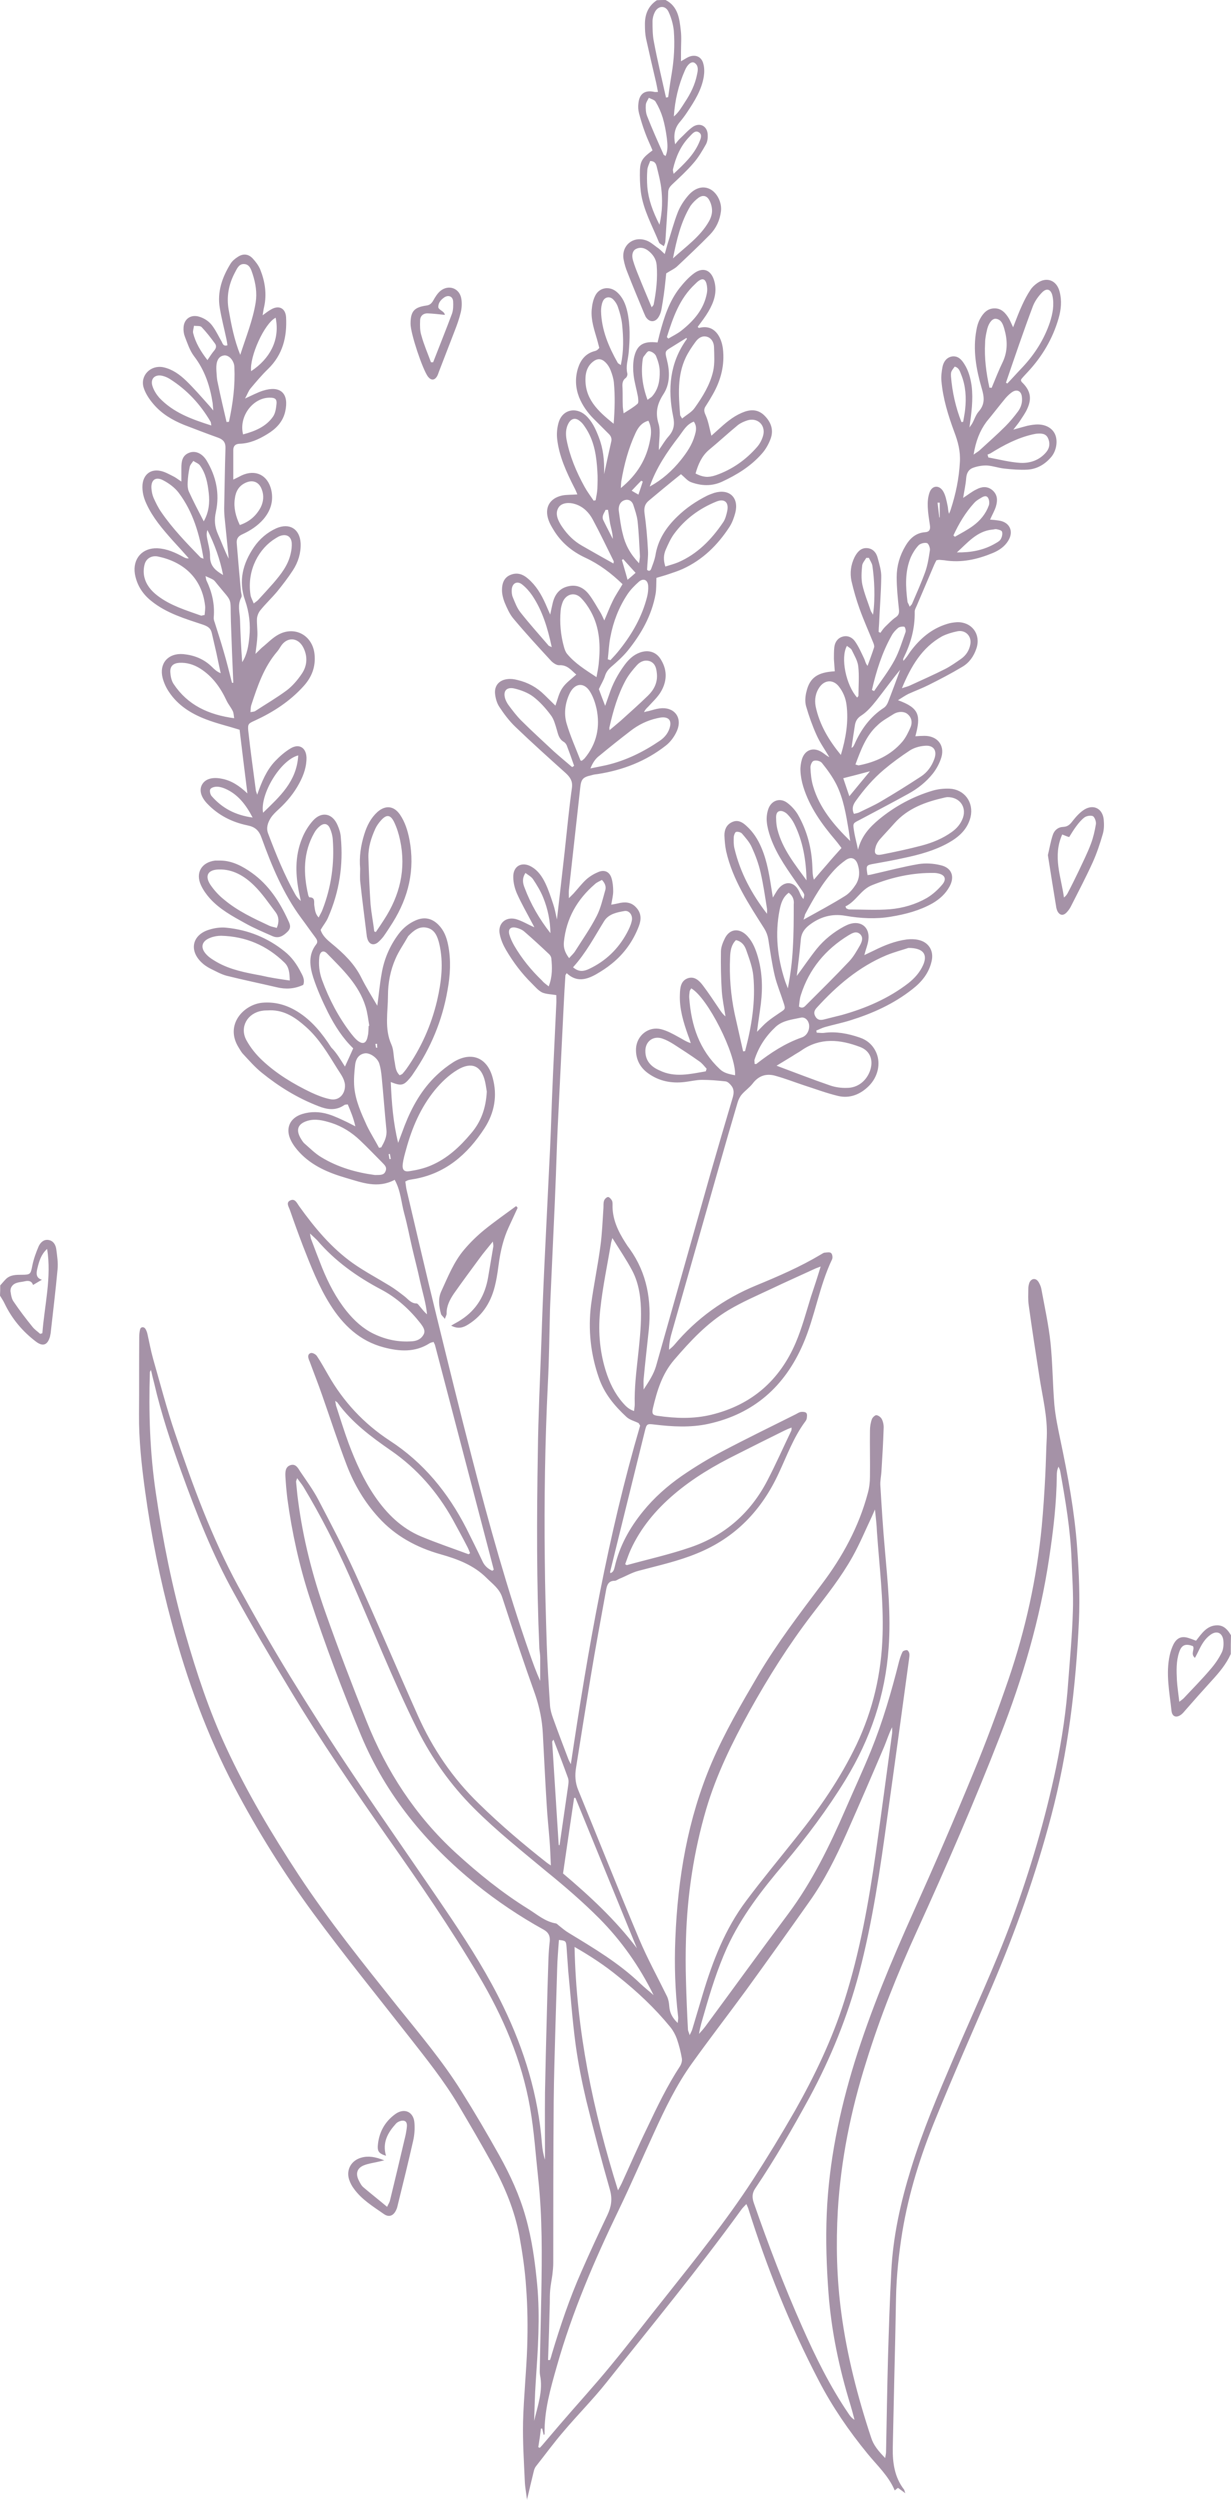 <?xml version="1.0" encoding="UTF-8" standalone="no"?><svg xmlns="http://www.w3.org/2000/svg" xmlns:xlink="http://www.w3.org/1999/xlink" fill="#a592a7" height="1150.3" preserveAspectRatio="xMidYMid meet" version="1" viewBox="-0.1 0.0 566.7 1150.3" width="566.7" zoomAndPan="magnify"><g id="change1_1"><path d="M306.3,0c5.7,2.9,6.4,8.5,7,14c0.4,3.2,0.1,6.5,0.1,9.8c0,1.3,0,2.6,0,4.4c1.4-0.8,2.3-1.4,3.3-1.9c3.2-1.5,6.2-0.3,7,3.1 c0.5,1.8,0.5,3.9,0.2,5.8c-1,6.2-4.3,11.4-7.7,16.5c-1,1.5-2.1,3-3.3,4.4c-2.5,2.9-3,6.2-2.2,10.3c0.8-1,1.4-1.8,2.1-2.5 c2.1-1.9,4-4.2,6.3-5.7c3.2-1.9,6.4-0.1,6.6,3.7c0.1,1.5-0.1,3.2-0.8,4.5c-1.7,3-3.5,6.1-5.8,8.7c-3,3.5-6.5,6.7-9.9,9.9 c-1.1,1.1-1.7,2-1.7,3.7c-0.1,4.9-0.5,9.8-0.8,14.7c-0.2,2.6-0.3,5.1-0.5,7.7c0,0.6-0.3,1.2-0.7,2.2c-0.9-0.7-1.9-1.1-2.2-1.7 c-3.1-7.7-7.3-15-8.4-23.4c-0.4-3.3-0.5-6.8-0.4-10.1c0.2-4.1,1.3-5.6,5.8-8.9c-1.1-2.7-2.4-5.3-3.4-8.1c-1.1-2.9-2-5.9-2.8-8.9 c-0.4-1.5-0.5-3.1-0.3-4.6c0.4-4.5,3-6.3,7.4-5.3c0.4,0.1,0.8,0,1.6,0c-0.3-1.4-0.5-2.8-0.8-4.1c-1.6-6.8-3.2-13.7-4.7-20.5 c-0.4-2-0.5-4.1-0.5-6.2c-0.1-4.7,1.4-8.7,5.5-11.4C303.7,0,305,0,306.3,0z M306.5,44.9c0.3-0.1,0.7-0.1,1-0.2 c0.5-3.6,1-7.2,1.6-10.7c1.1-6.6,1.5-13.2,1-19.8c-0.3-3-1.2-6.2-2.5-8.9c-1.5-3-4.8-2.7-6.3,0.4c-0.6,1.2-1,2.7-1,4.1 c0,3.1,0,6.3,0.6,9.3C302.5,27.7,304.6,36.3,306.5,44.9z M306.3,71.8c1.2-2.7,0.9-5.5,0.6-8.1c-0.4-3.2-1-6.4-1.9-9.5 c-0.8-2.6-1.9-5.1-3.3-7.4c-0.5-0.9-2-1.2-3.1-1.8c-0.5,1.1-1.4,2.2-1.4,3.4c-0.1,1.6,0,3.5,0.6,5c2.3,5.9,4.9,11.7,7.5,17.5 C305.3,71.3,305.8,71.4,306.3,71.8z M303.5,103.4c1.4-6.2,1.4-11.6,0.8-16.9c-0.4-3.2-1.2-6.3-2-9.5c-0.3-1.3-0.7-2.9-3.1-2.9 c-0.4,1.3-1.2,2.6-1.3,4.1c-0.2,2.6-0.2,5.2,0,7.8C298.4,91.8,300.4,97.3,303.5,103.4z M310.1,53.6c2.2-1.8,3.6-4.3,5.1-6.6 c2.6-3.9,4.7-8.1,5.6-12.8c0.4-1.8,0.8-4-1.2-5.3c-1.3-0.8-3.2,0.6-4.4,3.5C312.2,39.2,310.6,46.2,310.1,53.6z M310,80 c4.8-4.5,9.2-8.6,11.7-14.3c0.6-1.5,1.7-3.5,0.1-4.7c-1.9-1.4-3.3,0.7-4.5,1.9c-4.1,4.2-6.3,9.4-7.6,15 C309.6,78.4,309.8,78.9,310,80z M0,591.5c0.9-1,1.7-2,2.6-2.9c2-2,4.7-2,7.3-2c4.1,0,4.1-0.3,4.9-4.3c0.6-3,1.7-6,2.9-8.8 c0.8-1.7,2.3-3.3,4.6-2.9c2.2,0.4,3.2,2.2,3.5,4.2c0.4,3.1,0.9,6.2,0.6,9.3c-0.9,9.8-2.1,19.6-3.2,29.5c-0.1,0.5-0.2,1-0.3,1.5 c-1.1,3.8-3.2,4.7-6.4,2.3c-6.2-4.7-11.1-10.5-14.5-17.6c-0.6-1.3-1.4-2.4-2.1-3.6C0,594.7,0,593.1,0,591.5z M21.6,574.7 c-2.8,2.5-3.7,5.7-4.5,9c-0.6,2.4-0.6,4.4,2.1,5.2c-1.5,0.8-2.7,1.6-4.1,2.4c-0.6-1.9-2.1-2.1-3.8-1.7c-2.1,0.5-4.6,0.3-6,2.4 c-0.5,0.7-0.7,1.8-0.5,2.6c0.2,1.5,0.5,3.2,1.4,4.4c2.7,4,5.6,7.8,8.6,11.5c1,1.3,2.4,2.2,3.6,3.3c0.4-0.1,0.7-0.2,1-0.3 C20.4,600.5,23.7,587.8,21.6,574.7z M566.5,761.1c-2.1,4.7-5.4,8.6-8.8,12.3c-4.1,4.5-8.2,9.1-12.2,13.7c-0.5,0.6-1,1.2-1.6,1.7 c-2.3,1.9-4.4,1.3-4.7-1.6c-0.9-8.5-2.7-17-0.8-25.6c0.4-1.8,1-3.5,1.8-5.1c1.7-3.1,4-3.8,7.3-2.6c1,0.3,1.9,0.7,3,1.1 c2.6-3.3,5-7.1,9.8-7.1c3.1,0,4.9,2.2,6.3,4.6C566.5,755.4,566.5,758.2,566.5,761.1z M549.1,757.5c-3.4-1.3-5.2-0.6-6.3,2.6 c-1.5,4.3-1.3,8.7-1.1,13.1c0.2,3.2,0.7,6.3,1.1,9.9c1-0.8,1.5-1.1,2-1.6c4.1-4.4,8.3-8.6,12.2-13.2c2.1-2.4,4-5.1,5.4-8 c0.8-1.7,0.9-4.1,0.6-6c-0.7-3.2-3.2-4-5.9-2c-2.5,1.8-4,4.4-5.3,7.1c-0.5,1.1-1.1,2.2-1.8,3.5C547.8,761,550,759.1,549.1,757.5z M158.7,490.8c1.4-3,2.5-5.5,3.8-8.4c-4.8-4.6-8.5-10.4-11.6-16.5c-2.6-5.2-5-10.6-6.8-16.1c-1.6-5.1-2.4-10.5,1.4-15.3 c1-1.3,0.1-2.4-0.7-3.5c-2.1-2.8-4.1-5.7-6.2-8.5c-8.3-11.2-13.6-24-18.3-37c-1.2-3.4-3-5-6.5-5.7c-7.2-1.5-13.5-4.7-18.6-10.1 c-2.9-3.1-3.7-6.3-2.2-8.8c1.5-2.5,4.7-3.4,8.8-2.6c4.5,0.8,8.2,3.2,12,6.8c-1.3-10.4-2.5-20-3.6-29.3c-5.4-1.7-10.6-2.9-15.5-4.8 c-6.8-2.6-12.9-6.4-17-12.6c-1.3-1.9-2.3-4.1-2.9-6.3c-1.8-6.8,2.5-11.7,9.5-11.1c5.1,0.5,9.6,2.3,13.3,6c1.1,1.1,2.2,2.1,3.9,2.8 c-0.7-3.1-1.3-6.2-2-9.4c-0.7-3-1.4-6.1-2.1-9.1c-0.5-2.2-1.7-3-3.9-3.8c-8.4-2.8-17-5.3-24-11c-4-3.2-6.6-7.3-7.5-12.4 c-1.1-7,3.4-12.1,10.4-11.8c4.4,0.2,8.3,2,12.1,4.1c0.6,0.3,1.3,0.7,2.3,0.5c-2.5-2.8-5-5.6-7.5-8.3c-4.6-5.2-9.1-10.4-12-16.8 c-1.3-2.8-2-5.6-1.8-8.7c0.4-4.7,3.7-7.4,8.3-6.4c2,0.4,3.9,1.5,5.7,2.4c1.1,0.5,2.1,1.3,3.9,2.5c0-2.5,0-4.4,0-6.3 c0-3,0.4-5.8,3.7-7c2.7-1,5.8,0.2,7.9,3.6c4.4,7.3,6.1,15.2,4.3,23.6c-0.8,3.6-0.6,6.8,0.9,10.2c1.7,3.8,3.1,7.7,5,11.4 c-0.6-6-1.2-12-1.8-18c-0.2-1.7-0.3-3.4-0.3-5.1c0.2-9.2,0.3-18.5,0.6-27.7c0.1-2.6-0.9-4-3.4-4.9c-5.3-1.9-10.5-3.9-15.7-5.9 c-5.4-2.2-10.3-5.1-14.1-9.6c-1.8-2.1-3.5-4.6-4.4-7.3c-1.9-5.7,3.1-10.8,9-9.6c4.2,0.9,7.6,3.4,10.6,6.3c3.5,3.4,6.8,7.2,10.1,10.9 c0.6,0.6,1.1,1.3,2.3,2.7c-0.2-1.7-0.2-2.6-0.3-3.4c-1.2-7.8-3.6-15.1-8.5-21.5c-2-2.6-3.1-6-4.3-9.1c-0.5-1.3-0.7-2.8-0.6-4.2 c0.2-3.9,3.3-6.1,7.1-5c2.7,0.8,5,2.4,6.5,4.7c1.5,2.1,2.6,4.5,3.9,6.7c0.5,0.9,0.7,2.4,2.7,1.8c-0.1-0.8-0.2-1.7-0.4-2.6 c-1-4.8-2.3-9.6-3.1-14.5c-1.3-7.5,1.1-14.2,4.9-20.4c0.8-1.3,2.1-2.4,3.4-3.2c2.4-1.6,4.8-1.4,6.8,0.7c1.4,1.5,2.7,3.2,3.5,5.1 c2.2,5.5,3.1,11.3,1.8,17.2c-0.3,1.1-0.4,2.3-0.7,3.9c1.5-1.1,2.6-2,3.9-2.7c3.6-2.1,6.6-0.6,6.9,3.5c0.5,9.1-1.5,17.3-8.3,23.9 c-2.9,2.8-5.5,5.9-8.1,9c-0.9,1.1-1.4,2.6-2.5,4.6c3.3-1.5,5.7-2.8,8.2-3.6c8.1-2.6,12.2,1.2,10.3,9.6c-1.1,4.8-4.3,8-8.3,10.4 c-3.9,2.4-8.1,4.3-12.8,4.4c-1.9,0.1-2.8,1.1-2.8,2.9c0,4.3,0,8.6,0,13.6c1.7-0.8,2.8-1.4,3.8-1.9c6.4-3,12.1-0.2,13.7,6.7 c1.1,5.1-0.3,9.5-3.6,13.4c-2.7,3.1-6.1,5.3-9.8,7c-2,0.9-2.7,2.2-2.5,4.2c0.6,7.2,1.2,14.5,1.9,21.8c0.1,1,0.6,2.3,0.2,3 c-1.9,3.4-0.7,6.9-0.6,10.3c0.2,6.5,0.5,13,1,19.5c2.3-3.5,2.9-7.6,3.3-11.6c0.6-5.8-0.1-11.5-2-16.9c-3.1-8.9-1-16.9,4.1-24.4 c2.6-3.8,6.1-6.8,10.3-8.7c6-2.6,10.8,0.2,11.2,6.8c0.2,4.5-1.1,8.8-3.6,12.6c-2.2,3.4-4.7,6.6-7.2,9.7c-2.5,3-5.4,5.7-7.8,8.7 c-0.8,1-1.4,2.5-1.5,3.8c-0.1,2.6,0.3,5.2,0.2,7.8c-0.1,2.6-0.5,5.1-0.9,8.4c1.3-1.2,2.1-2.1,3-2.9c2.5-2,4.8-4.5,7.6-6 c7.6-4.1,15.7,0.4,16.6,9c0.6,5.7-1.2,10.5-5,14.7c-6.3,7-14,12-22.5,15.9c-2.9,1.3-3.3,1.5-3,4.7c1,9.2,2.3,18.3,3.5,27.5 c0.1,0.5,0.3,0.9,0.6,1.9c2.1-6,4.3-11.3,8.3-15.5c2.1-2.2,4.5-4.3,7.2-5.9c3.8-2.2,7-0.3,7.2,4.2c0.1,4.2-1.3,8.2-3.3,11.9 c-2.4,4.5-5.6,8.4-9.4,11.9c-1.3,1.2-2.7,2.5-3.7,4c-1.4,2.2-2.3,4.7-1.2,7.4c3.6,9.5,7.4,18.9,12.4,27.8c0.6,1.1,1.4,2.1,2.6,3.1 c-0.2-0.9-0.4-1.8-0.6-2.8c-1.9-8.8-2.3-17.6,1.2-26.1c1.2-3,3-5.9,5.1-8.2c4-4.3,8.9-3.2,11.2,2.2c0.8,1.8,1.4,3.7,1.5,5.6 c1.2,12.8-0.7,25.2-5.9,37c-0.8,1.9-2.2,3.5-3.4,5.6c0.8,2.6,2.9,4.5,5.1,6.3c5.5,4.5,10.5,9.3,13.7,15.8c2.2,4.4,4.8,8.5,7.3,12.8 c0.7-5,1.1-9.9,2-14.8c1.1-6.6,3.7-12.7,7.8-18.2c2.1-2.8,4.7-4.9,7.9-6.3c3.9-1.7,7.4-1,10.4,2c2.6,2.6,3.8,5.8,4.5,9.3 c1.4,7,1,14-0.3,21c-2.4,13.8-7.7,26.5-15.6,38c-0.5,0.8-1,1.5-1.6,2.2c-3,3.6-4.1,3.8-8.9,1.9c0.4,9.5,1.1,18.7,3.4,28 c1-2.7,2-5.3,3-8c3.4-8.7,7.9-16.7,14.8-23.2c2.3-2.2,5-4.3,7.7-6c8.2-5,15.5-2.1,18,7.2c2.3,8.3,0.8,16.2-3.7,23.2 c-7.9,12.2-18.3,21.3-33.4,23.6c-0.6,0.1-1.3,0.2-1.9,0.4c-0.2,0.1-0.5,0.2-1.2,0.6c0.2,1.2,0.3,2.6,0.6,3.9 c4.6,19.5,9.1,39,13.9,58.5c5.3,21.6,10.6,43.2,16.2,64.8c7.8,30.3,16.2,60.4,26.5,89.9c1.5,4.3,3,8.5,4.9,12.7c0-3.5,0-7.1,0-10.7 c0-1.4-0.3-2.8-0.4-4.3c-1.3-30.1-1.2-60.1-0.7-90.2c0.2-16.7,1-33.3,1.6-49.9c0.4-12.6,0.9-25.2,1.5-37.8 c0.7-14.4,1.4-28.8,2.1-43.3c0.3-5.8,0.6-11.7,0.8-17.5c0.3-8.6,0.6-17.2,1-25.8c0.5-10.7,1-21.3,1.5-32c0.1-1.4,0-2.8,0-4.1 c-2.4-0.4-4.6-0.4-6.5-1.2c-1.8-0.9-3.2-2.6-4.7-4.1c-4.7-4.6-8.6-9.8-11.9-15.4c-1.3-2.2-2.4-4.7-2.9-7.2c-1.1-4.8,2.5-8.3,7.3-7.1 c2.9,0.8,5.6,2.5,8.6,3.8c-0.3-0.7-0.8-1.5-1.2-2.3c-2.3-4.4-4.8-8.7-6.8-13.2c-1-2.3-1.7-5-1.7-7.5c-0.2-5.2,4-7.5,8.5-4.8 c2.9,1.7,4.8,4.5,6.2,7.4c1.5,3.1,2.6,6.5,3.7,9.8c0.7,2.1,1.1,4.2,1.7,7c1.2-10.6,2.4-20.7,3.5-30.7c1.1-10,2-19.9,3.4-29.9 c0.4-3.1-0.8-4.8-2.8-6.7c-7.8-7-15.7-14.1-23.3-21.4c-2.8-2.7-5.2-5.9-7.3-9.1c-1.2-1.8-1.8-4.1-2-6.2c-0.3-3.7,2-6.2,5.7-6.6 c1.5-0.2,3.1,0,4.6,0.4c4.8,1.1,9,3.4,12.5,6.9c1.6,1.6,3.2,3.1,5,4.9c1-2.8,1.6-5.8,3.2-8.1c1.6-2.4,4.1-4.1,6.4-6.2 c-2.2-1.8-4-4.5-7.8-4.3c-1.2,0.1-2.8-1-3.7-1.9c-5.9-6.4-11.8-12.8-17.4-19.5c-1.8-2.1-3-4.9-4.1-7.5c-0.7-1.8-1.2-3.8-1.2-5.7 c0-3,0.9-5.8,4-7c3-1.2,5.6-0.3,7.9,1.7c3.8,3.2,6.2,7.3,8.2,11.8c0.6,1.4,1.2,2.8,2.1,4.8c0.5-2.3,0.8-3.9,1.2-5.5 c1-4,3.3-6.8,7.5-7.6c3.9-0.8,7,1,9.2,3.9c2,2.6,3.5,5.5,5.2,8.2c0.6,1,1,2,1.8,3.7c1.5-3.4,2.5-6.2,3.9-9c1.3-2.7,3-5.1,4.5-7.7 c-5.2-5-10.7-9.2-17.2-12.2c-6.2-2.9-11.2-7.1-14.7-13c-0.8-1.3-1.6-2.7-2.1-4.1c-2.1-5.7,0.3-10.2,6.2-11.5c2.1-0.4,4.3-0.3,7-0.5 c-0.5-1.2-0.9-2.2-1.4-3.1c-3.6-7.1-7-14.4-7.9-22.4c-0.3-2.6,0-5.5,0.8-8c1.9-5.6,7.9-6.8,12.3-2.9c3,2.7,4.6,6.3,6,9.9 c2.1,5.3,2.7,10.8,2.5,17.2c1.2-5.5,2.2-10.2,3.3-15c0.4-1.6-0.3-2.8-1.4-3.8c-2.2-2.2-4.4-4.4-6.6-6.6c-2.9-2.9-5.2-6.1-6.8-10 c-1.7-4.4-1.9-8.9-0.5-13.4c1.2-3.8,3.5-6.7,7.5-7.8c0.5-0.1,1-0.3,1.4-0.6c0.2-0.1,0.4-0.4,0.9-0.9c-0.3-1.1-0.6-2.4-1-3.8 c-1.3-4.5-2.9-9-2.5-13.8c0.2-2.2,0.6-4.4,1.6-6.4c1.9-3.9,6.6-4.6,9.9-1.8c2.8,2.4,4.1,5.6,4.9,9.1c1.4,6.3,1.2,12.7,0.6,19.1 c-0.3,3.1-1.4,6.1-0.6,9.3c0.2,0.6-0.2,1.7-0.7,2.1c-1.8,1.3-1.6,3.1-1.5,4.9c0.1,2.6,0,5.2,0.1,7.8c0,1,0.2,2,0.4,3.6 c2.5-1.6,4.6-2.8,6.4-4.4c0.6-0.5,0.3-2.2,0.2-3.2c-0.6-3.3-1.6-6.6-2-9.9c-0.3-2.5-0.3-5.2,0.1-7.7c1.2-6.2,4.2-8.2,10.9-7.4 c0.3-1.3,0.7-2.6,1-4c2-7.5,4.3-14.8,9.1-21c2-2.5,4.2-5,6.8-6.9c4.2-3,7.8-1.4,9.2,3.5c1.5,5.1-0.1,9.8-2.7,14.2 c-1.4,2.4-3.2,4.7-4.9,7c0.2,0.2,0.4,0.5,0.6,0.5c7.1-1.9,10.3,4.1,11,9.5c0.9,7.5-0.9,14.5-4.6,21c-1,1.8-2.1,3.6-3.2,5.3 c-1,1.4-1,2.5-0.2,4.2c1.3,2.9,1.8,6.1,2.7,9.6c0.9-0.8,1.9-1.7,2.9-2.6c3.4-3.1,6.8-6.1,11-7.9c3.6-1.6,7.1-1.9,10.2,0.9 c3.2,3,4.7,6.7,3.2,10.9c-0.9,2.5-2.3,5-4.1,7c-5.1,5.8-11.5,9.7-18.4,12.9c-4.7,2.1-9.4,1.9-14.1,0.2c-1.7-0.6-2.9-2.2-4.7-3.7 c-2.4,1.9-5.2,4.2-8,6.5c-2.2,1.8-4.4,3.7-6.6,5.5c-1.9,1.5-2.5,3.2-2.2,5.8c0.8,5.6,1.3,11.4,1.6,17.1c0.2,2.9-0.3,5.9-0.4,9.1 c0.7,0.7,1.5,0.6,1.9-0.5c0.7-1.9,1.5-3.9,1.9-5.9c1.1-7.3,4.9-13.1,10.1-18.1c4-3.9,8.7-7.1,13.7-9.6c1-0.5,2.2-0.9,3.3-1.3 c7-2.1,11.5,2.2,9.7,9.2c-0.6,2.2-1.4,4.5-2.7,6.5c-5.4,8.3-12.3,15.1-21.5,19.3c-2,0.9-4.1,1.6-6.2,2.3c-2,0.7-3.9,1.2-5.9,1.8 c-0.1,2.7,0,5.2-0.4,7.5c-1.8,9.9-6.6,18.3-12.8,26c-2.3,2.8-5,5.2-7.8,7.6c-1.3,1.2-2.2,2.4-2.7,4.1c-0.6,1.9-1.7,3.6-2.8,6 c0.7,1.9,1.6,4.4,2.9,7.7c0.7-2.1,1.3-3.6,1.8-5.1c1.6-5,4.1-9.6,7.2-13.8c1.8-2.4,3.9-4.5,6.9-5.6c4.1-1.5,7.9-0.3,10,3.6 c2.8,4.8,2.5,9.8-0.3,14.5c-1.5,2.5-3.8,4.6-5.8,6.8c-0.7,0.7-1.4,1.3-1.9,2.5c0.7-0.2,1.4-0.4,2.1-0.5c1.6-0.4,3.3-1,4.9-1.2 c6.8-1,10.9,4.1,8.1,10.4c-1.1,2.5-2.9,5-5.1,6.7c-9.2,7.2-19.8,11.3-31.4,13.1c-0.9,0.1-1.8,0.2-2.7,0.5c-4.1,0.9-4.9,1.8-5.3,6 c-1.7,15.6-3.5,31.3-5.2,46.9c-0.1,1,0,2,0,3.7c1-1,1.5-1.5,2.1-2.1c2-2.2,3.8-4.6,6-6.6c1.6-1.4,3.6-2.6,5.6-3.4 c2.8-1.1,5,0,5.9,2.8c0.6,1.9,0.8,4.1,0.8,6.1c0,1.9-0.5,3.8-0.9,6.2c1.2-0.2,2.2-0.4,3.1-0.6c3.1-0.8,6-0.7,8.3,1.8 c2.5,2.6,2.5,5.6,1.3,8.7c-2.6,6.8-6.7,12.6-12.4,17.2c-2.3,1.9-4.8,3.5-7.4,5c-4.5,2.5-9,3.6-13.4-0.6c-0.3,0.5-0.6,0.8-0.6,1.1 c-0.3,4.7-0.6,9.4-0.8,14c-0.8,15.6-1.5,31.2-2.3,46.8c-0.3,5.8-0.6,11.7-0.8,17.5c-0.3,8.8-0.6,17.7-1,26.5 c-0.7,15.5-1.4,30.9-2.1,46.4c0,0.9-0.1,1.8-0.1,2.7c-0.3,11.5-0.4,22.9-1,34.3c-1.3,26.7-1.7,53.3-1.4,80 c0.1,13.1,0.5,26.3,0.9,39.4c0.3,9.4,0.9,18.7,1.5,28.1c0.1,2,0.7,4.1,1.4,6c2.3,6.4,4.7,12.7,7.1,19c0.2,0.5,0.4,0.9,1.1,2.2 c7.9-53.2,17.1-105.3,31.9-155.8c-0.5-0.8-0.6-1.1-0.8-1.2c-1.8-0.9-4-1.4-5.5-2.8c-5.5-5.1-10.2-10.7-12.7-18 c-3.8-10.9-5-22.1-3.6-33.5c1.2-9,3.1-18,4.3-27c0.8-5.8,1-11.7,1.4-17.5c0.1-1.2-0.1-2.4,0.3-3.5c0.2-0.7,1.1-1.6,1.8-1.7 c0.6,0,1.4,0.9,1.8,1.6c0.3,0.5,0.3,1.3,0.3,1.9c-0.2,6.5,2.5,12.2,5.9,17.5c0.6,1,1.3,2,2,2.9c8,11.2,10.1,23.8,8.8,37.1 c-0.8,7.6-1.7,15.3-2.4,22.9c-0.1,1.3,0,2.6,0,4.7c2.5-3.8,4.6-7,5.7-10.7c8.4-29.7,16.8-59.4,25.2-89.1c3.3-11.5,6.7-23,10.1-34.5 c0.6-2,0.7-3.9-0.6-5.5c-0.7-0.9-1.7-1.9-2.7-2c-3.6-0.4-7.2-0.7-10.8-0.7c-2.7,0-5.4,0.7-8.1,1c-6,0.7-11.7-0.4-16.7-4 c-3.8-2.7-5.8-6.6-5.6-11.4c0.3-6,5.8-10.4,11.6-8.9c2.7,0.7,5.3,2.1,7.8,3.5c1.8,0.9,3.5,2.2,5.8,2.9c-0.4-1.2-0.7-2.3-1.2-3.5 c-2.2-6.2-4.1-12.4-3.8-19c0.1-3,0.4-6.1,3.5-7.3c3.2-1.2,5.5,1.1,7.2,3.4c2.5,3.3,4.8,6.8,7.1,10.2c0.9,1.3,1.8,2.8,3.2,3.9 c-0.6-3.8-1.4-7.6-1.7-11.5c-0.4-6.1-0.5-12.2-0.4-18.3c0-2.1,0.9-4.3,1.9-6.3c2.1-4,6-4.6,9.4-1.7c2.8,2.5,4.3,5.9,5.4,9.4 c2.3,7.3,2.6,14.9,1.7,22.4c-0.5,4.1-1.2,8.2-1.8,13.1c1.9-1.9,3.2-3.4,4.8-4.7c1.8-1.5,3.8-2.8,5.7-4.1c2.6-1.7,2.7-1.7,1.7-4.7 c-1.3-4.1-3-8.1-4-12.2c-1.3-5.5-2.1-11.2-3-16.9c-0.3-1.8-0.9-3.4-1.9-5c-7.1-11.2-14.5-22.3-17.5-35.5c-0.5-2.4-0.7-4.9-0.8-7.3 c0-2.6,0.9-4.9,3.5-6.1c2.7-1.3,4.9,0.1,6.7,1.8c3,2.7,5.2,6.1,6.8,9.9c2.8,6.5,3.8,13.5,4.9,20.5c0.1,0.6,0.2,1.2,0.4,2.5 c1-1.6,1.6-2.7,2.3-3.7c3.1-4.2,7.6-3.8,9.8,0.9c0.5,1.1,0.9,2.4,2,3.5c0.1-0.7,0.5-1.6,0.3-2.2c-0.5-1.2-1.4-2.2-2.1-3.3 c-5-7.3-10.4-14.4-13.4-22.9c-0.8-2.3-1.5-4.8-1.7-7.2c-0.2-2,0.1-4.2,0.8-6.1c1.5-3.8,5.4-5,8.6-2.6c1.9,1.4,3.7,3.4,4.9,5.4 c4.3,7.5,6.4,15.6,6.7,24.2c0.1,1.8,0,3.6,0.7,5.8c2-2.4,4.1-4.8,6.1-7.1c2-2.4,4.1-4.7,6.6-7.5c-0.7-0.9-1.7-2.3-2.8-3.6 c-6.3-7.4-11.9-15.2-14.8-24.6c-0.7-2.3-1.2-4.8-1.3-7.3c-0.1-1.8,0.2-3.7,0.7-5.4c1.4-4.4,5.4-5.7,9.3-3.1c1.1,0.7,2,1.6,3.3,2.2 c-2-3.4-4.3-6.6-5.9-10.2c-1.9-4.2-3.5-8.7-4.8-13.2c-0.6-2.1-0.4-4.7,0.2-6.9c1.5-6.3,5.2-8.8,13-9.2c-0.1-1.9-0.3-3.8-0.4-5.7 c0-1.8,0-3.7,0.2-5.5c0.3-2.3,1.6-4.2,4-4.8c2.3-0.6,4.3,0.5,5.5,2.2c1.7,2.4,2.9,5.2,4.2,7.9c0.5,1,0.6,2.2,1.6,3.4 c1-2.8,2.1-5.7,3-8.5c0.2-0.6-0.1-1.5-0.4-2.2c-2.1-5.2-4.4-10.3-6.3-15.6c-1.5-4.2-2.7-8.4-3.7-12.7c-0.8-3.8-0.3-7.5,1.4-11 c1.2-2.3,2.8-4.3,5.6-4.2c2.8,0.1,4.5,2.1,5.1,4.7c0.8,2.9,1.7,5.9,1.6,8.8c-0.1,7.1-0.7,14.3-1,21.4c-0.1,1.2-0.2,2.5-0.2,3.7 c0.3,0.1,0.5,0.2,0.8,0.4c0.7-1,1.4-2,2.2-2.8c1.6-1.5,3.1-3.2,4.9-4.4c1.6-1.1,1.6-2.3,1.4-4c-0.5-4.8-1-9.6-1-14.4 c0-5.2,1.4-10,4.1-14.5c2-3.4,4.8-5.9,8.9-6.2c2.1-0.1,2.6-1.3,2.3-3.2c-0.4-2.8-0.9-5.7-1-8.5c-0.1-2.2,0.1-4.5,0.8-6.5 c1.1-3.3,4.3-3.7,6.2-0.8c1.2,1.9,1.6,4.3,2.1,6.6c0.3,1.2,0.2,2.5,0.7,3.9c0.3-0.7,0.6-1.3,0.8-2c2.3-7.1,3.8-14.2,4.2-21.8 c0.3-5.1-0.9-9.4-2.6-13.9c-2.8-7.6-5.2-15.3-5.9-23.4c-0.2-2.1,0.1-4.4,0.5-6.5c0.5-2.4,1.9-4.4,4.5-4.8c2.7-0.3,4.3,1.5,5.6,3.6 c1.9,3,2.8,6.4,3.3,9.9c0.8,6.4-0.1,12.7-1,19.2c0.4-0.6,0.9-1.2,1.3-1.9c1-1.8,1.6-3.9,3-5.5c3-3.4,2.5-6.8,1.3-10.8 c-2.5-8.6-4.1-17.5-2.4-26.6c0.3-1.8,0.8-3.6,1.7-5.2c1.4-2.6,3.4-4.8,6.6-4.8c3.2-0.1,5.2,2.2,6.7,4.7c0.6,1.1,1.1,2.3,1.9,4 c1.5-3.8,2.7-7.1,4.2-10.3c1.1-2.4,2.3-4.7,3.7-6.8c0.8-1.3,2-2.4,3.3-3.3c4.3-3,8.9-1.2,10.2,4c1.1,4.1,0.7,8.3-0.5,12.4 c-2.7,9.3-7.5,17.4-14.1,24.5c-1,1.1-2,2.1-2.9,3.2c-0.2,0.2-0.2,0.5-0.3,0.7c0.1,0.2,0.2,0.5,0.3,0.7c3.9,3.7,4.9,7.3,2.7,12.2 c-0.9,2.1-2.3,4-3.6,6c-0.8,1.2-1.7,2.2-2.9,3.8c2.6-0.7,4.5-1.3,6.5-1.8c1-0.2,2-0.4,3.1-0.5c4.2-0.5,7.8,1,9.4,4 c1.6,3,1,7.7-1.4,10.7c-2.9,3.5-6.6,5.7-11,6c-3.6,0.2-7.3-0.1-10.9-0.5c-2.6-0.3-5.1-1.2-7.7-1.4c-2.1-0.1-4.4,0.3-6.4,1 c-2.1,0.7-3.1,2.4-3.3,4.8c-0.2,2.9-0.9,5.9-1.4,9.1c2.2-1.4,4-2.9,6.1-3.9c2.4-1.3,5-1.6,7.3,0.3c2.5,2.1,2.5,4.8,1.7,7.5 c-0.6,2-1.7,3.8-2.7,6.1c1.4,0.1,2.6,0.2,3.8,0.4c5.2,0.6,7.3,5,4.5,9.4c-1.6,2.6-4.1,4.3-6.9,5.5c-7.2,3-14.6,4.7-22.5,3.4 c-0.8-0.1-1.6-0.1-2.3-0.2c-0.4,0-0.8,0.1-1.3,0.2c-0.3,0.6-0.7,1.3-1,2c-2.7,6.3-5.4,12.7-8.1,19c-0.4,0.9-1,1.9-0.9,2.9 c0.1,7.5-1.8,14.4-5.1,21c-0.2,0.3-0.3,0.7-0.1,1.4c0.6-0.7,1.2-1.4,1.7-2.1c0.5-0.7,1-1.5,1.5-2.2c4.4-5.9,9.7-10.5,16.9-12.7 c1.5-0.5,3.1-0.7,4.6-0.8c6.8-0.2,11.1,5.6,8.9,12.1c-1.2,3.6-3.3,6.6-6.6,8.5c-5,3-10.2,5.7-15.4,8.3c-3,1.5-6.2,2.7-9.3,4.1 c-1.6,0.8-3,1.8-4.8,2.9c9.9,3.6,10.6,7,8,16.6c1.5-0.1,2.8-0.2,4.2-0.2c5.8,0,9.4,4.2,7.8,9.8c-0.8,2.7-2.2,5.3-3.9,7.5 c-3.1,3.9-7,7-11.4,9.4c-7.4,4.1-14.9,8-22.4,12c-2.9,1.5-3.1,1.4-2.6,4.7c0.4,2.8,1.2,5.5,1.9,9c1.6-6.4,5.4-10.4,9.7-14 c7.3-6,15.6-10.5,24.7-13.2c2.4-0.7,5.1-1,7.7-0.9c6.9,0.3,11.3,6.3,9.7,13.1c-1.4,5.6-5.3,9.1-10.1,11.8c-6.4,3.6-13.5,5.5-20.6,7 c-4.5,1-8.9,1.8-13.4,2.6c-4,0.7-4.1,0.7-3.3,5.3c0.7-0.1,1.5-0.2,2.2-0.4c7.1-1.6,14.2-3.5,21.3-4.7c3.2-0.5,6.8-0.3,10,0.5 c5.2,1.1,6.8,5.2,4.2,9.9c-1.8,3.3-4.5,5.7-7.7,7.6c-6,3.4-12.5,5.1-19.2,6.2c-7,1.2-14,0.8-21-0.4c-6.3-1.1-11.8,0.5-16.8,4.4 c-2,1.6-3.4,3.5-3.7,6.2c-0.5,5.7-1.2,11.3-1.9,17.1c3.1-4.2,6-8.5,9.2-12.5c3.5-4.3,7.8-7.7,12.6-10.3c0.8-0.4,1.6-0.8,2.5-1.1 c5.3-1.7,9.3,1.5,8.7,7c-0.2,2.3-1.2,4.5-1.9,7.3c1.7-0.8,3.1-1.5,4.4-2.1c4.8-2.4,9.8-4.4,15.1-5.1c1.8-0.2,3.7-0.2,5.4,0.2 c4.7,1,7.2,5,6.1,9.7c-1.2,5.5-4.5,9.6-8.9,13c-8.5,6.7-18.2,11.1-28.5,14.3c-3.8,1.2-7.8,2-11.7,3.1c-1.4,0.4-2.7,1.1-4,1.6 c0.1,0.3,0.1,0.7,0.2,1c1.1,0,2.2,0.2,3.2,0.1c5.7-0.8,11.2,0.3,16.5,2.1c3.6,1.2,6.3,3.6,7.8,7.2c2,4.8,0.7,10.9-3.5,15.1 c-3.9,3.9-8.8,5.9-14.2,4.6c-5.4-1.3-10.7-3.3-16-5c-4.2-1.4-8.3-3-12.6-4.2c-4.3-1.3-7.9-0.2-10.7,3.5c-1.4,1.8-3.4,3.2-4.9,4.9 c-0.9,1-1.6,2.4-2,3.7c-3,10.1-5.9,20.2-8.8,30.4c-7.1,24.9-14.2,49.8-21.3,74.8c-0.8,2.7-1.5,5.5-1.5,8.7c0.8-0.7,1.6-1.3,2.3-2.1 c10.3-12.3,23-21.4,37.8-27.5c10.2-4.2,20.4-8.6,29.9-14.3c0.6-0.3,1.1-0.8,1.8-0.8c1-0.1,2.3-0.3,2.8,0.2c0.6,0.5,0.8,2,0.5,2.8 c-6,12.5-7.9,26.5-13.4,39.1c-8.4,19.4-22.6,32.1-43.6,36.7c-8.3,1.8-16.6,1.3-24.9,0.3c-3.3-0.4-3.5-0.3-4.3,2.9 c-5.3,21.6-10.7,43.2-16,64.8c0,0.1,0,0.2,0.1,0.7c1.5-0.5,1.7-1.8,2-2.9c2.2-9.6,6.9-18,13-25.5c5.1-6.3,11.2-11.7,17.8-16.3 c6.1-4.2,12.5-8.1,19-11.5c11-5.8,22.3-11.3,33.5-16.9c0.8-0.4,1.6-1,2.5-1.1c0.8-0.1,2,0,2.4,0.5c0.5,0.5,0.3,1.7,0.2,2.5 c-0.1,0.6-0.5,1.2-0.9,1.7c-5.2,7.1-8.2,15.4-11.9,23.3c-7.9,17.2-20,29.9-37.7,37.1c-8.7,3.6-17.9,5.6-26.9,8 c-3.1,0.8-5.9,2.5-8.9,3.7c-0.7,0.3-1.4,0.9-2.1,0.9c-3,0-3.6,2.1-4,4.4c-2.4,13.3-4.9,26.6-7.1,40c-2.3,13.9-4.5,27.8-6.7,41.6 c-0.6,3.5-0.4,6.9,1,10.3c9.4,22.9,18.5,45.9,28.1,68.7c3.8,9,8.5,17.5,12.8,26.3c0.6,1.3,0.9,2.9,1,4.4c0.2,3,1.3,5.3,3.9,7.8 c0.1-1.3,0.3-2.1,0.2-2.8c-1.4-11.9-1.8-23.9-1.3-35.9c1.1-27.9,5.7-55.2,16.7-81c6-14,13.7-27.2,21.4-40.3 c8.7-14.7,19.1-28.3,29.3-41.9c9.6-12.7,17.1-26.5,21.2-41.9c0.7-2.5,1-5.1,1-7.7c0.1-7-0.1-14.1,0-21.1c0-1.8,0.3-3.7,0.9-5.3 c0.3-0.8,1.5-1.9,2.1-1.8c0.9,0.1,2.1,1,2.5,1.9c0.6,1.2,0.9,2.8,0.8,4.2c-0.2,6.5-0.6,13-1,19.5c-0.1,2.3-0.7,4.7-0.5,7 c0.6,9.9,1.2,19.7,2.1,29.6c1.3,14.9,2.8,29.8,1.7,44.8c-1.5,21.8-8.4,42-19.8,60.7c-8.4,13.7-18,26.5-28.3,38.7 c-10.1,11.9-19.7,24.2-26.3,38.6c-4.4,9.8-7.6,20-10.5,30.2c-0.9,3.1-1.9,6.2-2.4,9.5c1-1.1,2-2.2,2.9-3.4 c12.7-17.2,25.2-34.5,38-51.6c11.2-15,19.2-31.5,26.6-48.5c3.9-9,8-17.8,11.7-26.9c5.4-13.3,9.4-27.1,12.9-41c0.4-1.5,0.9-3,1.6-4.4 c0.3-0.5,1.3-0.8,2-0.8c0.4,0,1,0.9,1.1,1.4c0.2,0.9,0,1.8-0.1,2.7c-3.3,24.2-6.6,48.5-10,72.7c-3.3,24.1-6.8,48.2-13,71.8 c-5.3,20-13,39-22.8,57.2c-7.8,14.3-15.9,28.4-25,41.9c-1.5,2.2-1.5,4.2-0.7,6.6c6.7,19.3,14,38.4,22.3,57.1 c6.1,13.8,12.8,27.4,21.3,39.9c0.7,1.1,1.5,2.1,2.8,2.9c-0.6-2.3-1.2-4.6-1.9-6.9c-5.2-16.9-8.8-34.1-10.1-51.6 c-0.9-12.1-1.3-24.2-0.8-36.3c1-23.8,5.8-47,12.8-69.7c7.4-23.8,17-46.7,27.2-69.4c9.5-21.1,18.7-42.4,27.5-63.8 c5.9-14.2,11.2-28.6,16.2-43.1c7.8-22.9,13-46.4,15.3-70.5c0.7-7.6,1.2-15.3,1.6-23c0.3-6,0.4-12,0.7-17.9c0.4-9.5-2-18.6-3.4-27.8 c-1.7-10.9-3.4-21.9-4.9-32.8c-0.4-2.6-0.2-5.2-0.2-7.8c0-0.9,0.2-1.8,0.5-2.7c1-2.1,3-2.2,4.2-0.3c0.6,1,1.1,2.1,1.3,3.2 c1.5,8.2,3.3,16.3,4.2,24.6c1,9.6,1,19.2,1.8,28.8c0.5,5.3,1.6,10.5,2.7,15.8c3.5,16.6,6.6,33.2,7.8,50.1 c0.8,11.2,1.3,22.4,0.8,33.5c-1.4,30.3-5,60.4-12.8,89.9c-7.1,26.9-16.4,53-27.3,78.5c-8.7,20.2-17.6,40.3-25.9,60.7 c-6.9,16.8-12.3,34-15.3,52c-1.6,10-2.7,20.1-2.9,30.3c-0.2,12.4-0.5,24.7-0.8,37.1c-0.2,10.7-0.5,21.3-0.7,32 c-0.1,6.9,0.8,13.5,5.2,19.2c0.2,0.3,0.2,0.7,0.6,1.7c-1.5-1.1-2.4-1.8-3.4-2.5c-0.6,0.4-1,0.8-1.5,1.2c-2.8-6.7-8.1-11.5-12.5-16.9 c-8.6-10.5-16.3-21.7-22.5-33.7c-13.3-25.5-23.9-52-32.5-79.4c-0.2-0.5-0.4-0.9-0.8-1.8c-1,1.1-1.8,1.8-2.4,2.7 c-19.7,27.2-41.1,53.1-62,79.4c-6.2,7.8-13.3,14.9-19.8,22.6c-4.4,5.1-8.4,10.6-12.6,15.9c-0.5,0.6-0.8,1.4-1,2.1 c-1.1,4.4-2.1,8.8-3.2,13.4c-0.3-3-0.9-5.8-1-8.6c-0.4-9.1-1-18.2-0.8-27.3c0.3-11.4,1.5-22.8,1.9-34.3c0.3-9.2,0.2-18.5-0.5-27.7 c-0.5-7.9-1.7-15.8-3.1-23.6c-2.2-11.8-6.8-22.7-12.5-33.1c-5-9.1-10.3-18.1-15.6-27.1c-6.6-11.1-14.7-21.2-22.6-31.3 c-14.8-18.9-29.9-37.5-44.1-56.8c-13.6-18.5-25.7-37.9-36.4-58.2c-12.6-24-21.8-49.2-28.8-75.4c-5.4-20-9.5-40.3-12.3-60.8 c-1.6-11.7-2.9-23.5-2.8-35.4c0.1-11.7,0-23.4,0.1-35.2c0-1.3,0.1-2.6,0.4-3.8c0.3-1.2,1.7-1.3,2.4-0.3c0.4,0.6,0.7,1.4,0.9,2.1 c0.9,3.9,1.6,7.9,2.7,11.8c3.3,11.5,6.3,23.1,10.2,34.5c8.1,23.9,16.8,47.7,28.9,70c7.6,13.9,15.5,27.7,23.8,41.3 c9.4,15.3,19.1,30.5,29.1,45.4c14.9,22.3,30.4,44.2,45.4,66.5c8.7,13,17,26.2,23.8,40.3c9.7,20,16.1,40.9,17.8,63.2 c0.2,2.4,0.6,4.9,1.4,7.3c0-10.3-0.1-20.6,0-30.8c0.2-11.5,0.5-22.9,0.8-34.3c0.2-9.2,0.5-18.5,0.8-27.7c0.1-2.6,0.3-5.2,0.6-7.8 c0.2-2.5-0.7-4.1-2.9-5.3c-11-6.1-21.3-13-31.1-20.9c-23-18.7-41.4-40.9-52.9-68.5c-8.6-20.7-16.5-41.6-23.5-62.9 c-4.9-15-8.3-30.4-10.4-46c-0.4-3.3-0.7-6.7-0.9-10.1c-0.1-2.1-0.1-4.5,2.3-5.3c2.4-0.8,3.5,1.3,4.5,2.9c2.9,4.3,6,8.5,8.4,13.1 c5.8,11.1,11.6,22.1,16.8,33.5c9.9,21.8,19.2,43.9,29,65.8c6.8,15.2,16,28.8,28.1,40.5c9.9,9.7,20.4,18.6,31.2,27.1 c0.5,0.4,1,0.7,1.9,1.3c-0.2-4.2-0.3-7.9-0.6-11.6c-0.4-5.3-1-10.6-1.3-16c-0.7-11-1.2-22.1-1.8-33.1c-0.3-6.1-1.5-12-3.5-17.9 c-5.3-14.8-10.3-29.8-15.2-44.8c-1.3-4-4.5-6.2-7.2-8.9c-5.9-5.9-13.4-8.7-21.2-10.9c-11-3.1-20.8-8.4-28.5-16.9 c-6.4-7-11.2-15.1-14.6-23.9c-4.1-10.7-7.6-21.6-11.4-32.4c-1.8-5.2-3.8-10.2-5.7-15.4c-0.1-0.2-0.2-0.5-0.3-0.7 c-0.5-1.3-0.8-2.8,0.8-3.3c0.8-0.2,2.3,0.6,2.8,1.4c1.9,2.8,3.5,5.8,5.2,8.7c7,12.3,16.4,22.4,28.3,30.2 c15.6,10.1,26.9,24,35.3,40.4c2.5,5,5,10,7.4,15.1c1,2.2,2.6,3.5,4.5,4.4c0.3-0.2,0.4-0.2,0.5-0.3c0.1-0.1,0.2-0.2,0.2-0.3 c-9-34.4-18-68.8-27-103.1c-0.1-0.5-0.4-0.9-0.7-1.6c-0.7,0.2-1.3,0.3-1.8,0.6c-6.7,4.3-13.9,3.8-21.1,1.9 c-11.1-2.9-18.8-10.3-24.7-19.7c-5.3-8.4-8.9-17.7-12.5-26.9c-2.1-5.5-4.1-11-6-16.5c-0.5-1.5-2-3.5,0.1-4.5 c2.2-1.1,3.1,1.2,4.1,2.6c7.1,9.9,14.8,19.2,24.8,26.3c5.4,3.8,11.3,6.9,17,10.4c2.3,1.4,4.5,3.1,6.7,4.8c1.7,1.3,3,3.3,5.6,3.3 c0.5,0,1.1,0.9,1.6,1.5c1,1.2,1.9,2.4,3.2,3.5c-0.5-5.2-2.1-10.2-3.2-15.2c-1.1-5.2-2.5-10.4-3.7-15.6s-2.2-10.5-3.6-15.6 c-1.4-5.1-1.6-10.5-4.4-15.5c-7.9,4.2-15.2,1.2-22.5-0.9c-7.9-2.3-15.5-5.5-21.3-11.7c-1.5-1.6-2.9-3.4-3.9-5.4 c-2.8-5.5-0.7-10.5,5.2-12.3c3.9-1.2,8-1.1,11.9,0.1c3,0.9,5.8,2.3,8.6,3.6c1,0.5,2,1,3.9,2c-0.9-4-2.2-7-3.5-10.1 c-0.6,0.1-1.2,0-1.6,0.3c-3.9,2.7-7.9,2.1-11.9,0.5c-9.6-3.7-18.2-9-26.1-15.4c-3.1-2.5-5.8-5.6-8.5-8.5c-0.9-0.9-1.5-2.1-2.2-3.2 c-6.4-10.4,2.4-19.7,11-20.5c5.8-0.5,11.1,1,16,4c6.7,4.1,11.5,10.1,15.7,16.6C154.8,484.4,156.6,487.5,158.7,490.8z M69.4,630.4 c-0.3,0.6-0.5,0.8-0.5,1c-0.6,18.5,0,37,2.7,55.3c3.2,22,7.6,43.9,13.7,65.3c5.1,17.8,10.9,35.3,18.7,52.1 c9.5,20.5,21,39.8,33.4,58.7c13.9,21.1,29.8,40.8,45.5,60.5c10.2,12.7,20.7,25.1,29.4,39c6.1,9.7,11.9,19.6,17.5,29.6 c5,9,9.3,18.3,12.1,28.3c2.9,10.2,4.3,20.6,5.3,31.1c1.4,15.1,0.3,30.2-0.7,45.2c-0.4,5.8-0.5,11.7-0.7,17.5 c1.6-6.9,4.2-13.8,2.7-21.1c-0.2-1.1-0.1-2.3-0.1-3.5c0.2-11.2,0.5-22.4,0.7-33.6c0.3-17.7,0.5-35.4-1.4-53.1 c-1.2-11-1.9-22.1-3.8-32.9c-3.8-21.8-12.4-41.8-23.7-60.8c-12.9-21.8-27.2-42.6-41.7-63.2c-15.6-22.3-31-44.8-45-68.1 c-8.9-14.7-17.6-29.5-25.9-44.6c-9.9-17.8-17.3-36.7-24.2-55.8c-4.8-13.4-9.3-26.8-12.5-40.7C70.4,634.7,69.9,632.7,69.4,630.4z M407.4,1131.1c0.2-1.4,0.4-2.1,0.4-2.7c0.3-14.6,0.5-29.1,0.9-43.7c0.4-13.1,0.8-26.3,1.5-39.4c0.8-16.2,4.3-31.9,9.1-47.4 c5.3-17.3,12.4-34,19.5-50.6c9.1-21.3,19-42.3,27-64c8.4-22.9,15.3-46.2,20.3-70.1c2.7-13.1,4.7-26.4,5.6-39.8 c0.8-10.6,1.8-21.3,2.1-31.9c0.3-7.9-0.3-15.9-0.6-23.8c-0.5-13.7-2.8-27.2-5.2-40.6c-0.1-0.8-0.5-1.5-0.8-2.2 c-0.7,1.5-0.8,2.7-0.8,4c-0.1,12.8-1.6,25.4-3.5,38c-4.2,28.2-12.2,55.4-22.6,81.9c-11.8,30.3-24.8,60.2-38.3,89.8 c-9,19.7-17,39.7-23.4,60.4c-7,22.2-11.6,44.9-13,68.1c-0.9,15.7-0.5,31.5,1.6,47.2c2.6,19.5,7.5,38.6,13.7,57.3 C402,1125.2,404.3,1127.9,407.4,1131.1z M247.7,1126.1c0.2,0.1,0.5,0.2,0.7,0.3c0.4-0.4,0.8-0.9,1.2-1.3c2.7-3.2,5.4-6.3,8.1-9.5 c7.8-9.1,15.9-17.9,23.5-27.2c8.6-10.4,16.8-21.2,25.3-31.8c13.8-17.4,27.8-34.8,39.9-53.4c6.8-10.5,13.3-21.2,19.5-32 c9.1-16.1,17.1-32.8,22.7-50.5c7.1-22.3,11.2-45.2,14.5-68.3c2.6-18.3,5-36.6,7.5-54.9c0.1-0.9,0-1.8,0-2.7 c-1.5,2.9-2.4,5.9-3.6,8.8c-5.7,13.4-11.5,26.8-17.4,40.1c-4.9,11-10.2,21.7-17.2,31.5c-9.6,13.6-19.3,27.2-29.1,40.7 c-8.2,11.2-16.7,22.2-24.8,33.5c-7.2,10-12.5,21-17.6,32.2c-5.4,11.7-10.5,23.6-16.1,35.2c-11.3,23.4-21.5,47.1-28.6,72.2 c-2.9,10.2-5.8,20.3-5.6,31c0,0.2-0.2,0.3-0.4,0.5c-0.2-1-0.5-2-0.7-3c-0.2,0-0.4,0-0.6,0.1C248.6,1120.4,248.2,1123.2,247.7,1126.1 z M402.7,694.6c-0.7,1.6-1.1,2.5-1.5,3.4c-2.9,6.1-5.5,12.4-8.8,18.3c-5.3,9.5-12,17.9-18.6,26.5c-10.8,14.1-20.2,29-28.8,44.5 c-8,14.5-15.3,29.3-20,45.2c-5.7,19.5-8.7,39.3-9.3,59.6c-0.2,6.5-0.2,13,0,19.5c0.2,7.4,0.5,14.8,0.9,22.2c0,0.7,0.4,1.3,0.8,2.7 c0.6-1.3,1-2,1.2-2.7c1.6-5.3,3.2-10.7,4.8-16.1c4.6-15.3,10.3-30.1,20-43c7.4-9.9,15.3-19.4,23-29.1c10.7-13.3,20.4-27.3,27.8-42.8 c7.6-16,11.5-32.8,12-50.5c0.5-15.9-1.5-31.7-2.6-47.5C403.5,701.8,403.1,698.6,402.7,694.6z M136.7,680.2c-0.4,1.1-0.5,1.4-0.5,1.6 c0.3,2.8,0.5,5.7,0.9,8.5c2.3,17.8,6.7,35,12.7,51.9c5.9,16.7,12.2,33.2,18.8,49.7c9.2,23.1,22.5,43.6,41,60.6 c10.5,9.6,21.5,18.5,33.6,26c4,2.5,7.7,5.8,12.7,6.6c0.4,0.1,0.8,0.6,1.2,0.9c1.5,1.2,3,2.5,4.7,3.5c11.5,7,23,13.8,32.8,23.2 c2,1.9,4.2,3.6,6.2,5.4c-6.5-13.2-14.8-25-25-35.3c-7.6-7.6-15.8-14.7-24.2-21.5c-11.4-9.5-23-18.7-33.5-29.2 c-10.7-10.7-19.3-22.8-26.1-36.3c-11.4-23-20.8-46.9-31.1-70.3c-6.3-14.2-13.3-28-21.3-41.3C138.8,682.9,137.9,681.9,136.7,680.2z M264.4,895.9c0.8,38.7,8.5,75.2,20,112c0.9-1.6,1.3-2.4,1.7-3.2c3.9-8.5,7.6-17.1,11.7-25.5c4.6-9.7,9.3-19.5,15.2-28.5 c0.6-1,1-2.4,0.8-3.5c-0.5-3-1.3-6.1-2.3-9c-0.7-1.9-1.7-3.8-3-5.4c-7.1-8.7-15.2-16.3-24-23.3C278.4,904.5,271.9,900.2,264.4,895.9 z M377.7,582.8c-1.2,0.5-2,0.7-2.8,1.1c-6.7,3.1-13.5,6.1-20.2,9.3c-6.6,3.1-13.3,6-19.5,9.7c-9.8,5.9-17.5,14.2-24.9,22.8 c-5.6,6.5-7.9,14.2-9.8,22.2c-0.6,2.6-0.2,3.3,2.1,3.6c8.3,1.2,16.6,1.5,24.8-0.5c18.5-4.5,31.4-15.8,38.8-33.1 c2.9-6.8,4.8-14,7-21.1C374.7,592.3,376.2,587.8,377.7,582.8z M252.2,1086c0.3,0,0.6,0,0.9,0c0.3-0.9,0.6-1.7,0.8-2.6 c3.9-13,8.2-25.8,13.7-38.2c3.8-8.7,7.8-17.3,11.9-25.9c1.8-3.8,2.4-7.3,1.2-11.6c-3.9-13.6-7.5-27.3-10.9-41.1 c-2-8.5-3.7-17-4.9-25.7c-1.5-11.2-2.3-22.5-3.4-33.8c-0.3-3.8-0.5-7.5-0.8-11.3c-0.2-2.6-0.4-2.8-3.5-3.1 c-0.3,4.4-0.7,8.8-0.8,13.2c-0.3,8.8-0.5,17.7-0.8,26.5c-0.3,11.6-0.7,23.1-0.8,34.7c-0.2,24.7-0.2,49.5-0.2,74.2 c0,1.8-0.2,3.6-0.4,5.4c-0.3,2.3-0.8,4.6-1,6.9c-0.2,2.1-0.2,4.2-0.2,6.2C252.8,1068.6,252.5,1077.3,252.2,1086z M287.7,719.8 c0.6,0.3,0.7,0.5,0.8,0.4c9.8-2.7,19.7-4.9,29.3-8.2c15.8-5.4,27.7-15.9,35.4-30.8c3.9-7.5,7.3-15.2,11-22.9 c0.1-0.3,0.1-0.7,0.1-1.4c-1.3,0.5-2.3,0.9-3.3,1.4c-7.3,3.6-14.7,7.3-22,11c-10.3,5.1-20.1,10.9-28.9,18.4 c-8.3,7.1-15.2,15.3-19.8,25.3C289.2,715.4,288.5,717.7,287.7,719.8z M154.2,644.6c0.2,1,0.3,1.7,0.4,2.2c1.9,5.8,3.7,11.7,5.8,17.4 c3.2,8.5,6.9,16.8,12.1,24.4c5.5,8,12.2,14.6,21.2,18.4c7.2,3,14.6,5.5,21.9,8.2c0.1,0,0.4-0.3,0.7-0.5c-0.4-0.9-0.7-1.9-1.2-2.8 c-2.2-4.3-4.5-8.5-6.8-12.7c-7.1-12.7-16.4-23.4-28.4-31.7c-9.1-6.3-18-12.9-24.6-22C155.3,645.3,154.9,645.2,154.2,644.6z M183.9,494.8c0.6-0.3,1-0.4,1.3-0.7c0.6-0.7,1.2-1.4,1.7-2.1c6.8-9.6,11.5-20.1,14.2-31.5c2-8.7,3.1-17.4,1-26.3 c-0.8-3.2-2-6.5-5.7-7.3c-3.6-0.8-6.2,1.4-8.5,3.8c-0.1,0.1-0.2,0.2-0.2,0.3c-1.9,3.4-4.2,6.6-5.7,10.1c-2.4,5.4-3.5,11.3-3.5,17.1 c0,7.5-1.7,15.2,1.6,22.5c1.1,2.4,0.9,5.4,1.5,8C182,490.9,182,493,183.9,494.8z M224,502.3c-0.2-1-0.4-2.9-0.8-4.6 c-1.7-7.3-6.2-9.3-12.7-5.4c-4,2.4-7.4,5.7-10.4,9.3c-6.6,8.1-10.6,17.5-13.3,27.5c-0.6,2.1-1.2,4.3-1.5,6.5 c-0.3,2.7,0.6,3.8,3.3,3.3c3.3-0.5,6.7-1.3,9.7-2.6c7.5-3.2,13.3-8.6,18.4-14.7C221.3,516.3,223.6,510,224,502.3z M124.2,464.9 c-1.2,0.1-2.4,0-3.5,0.2c-6.9,1-10.6,7.5-7.4,13.5c1.9,3.5,4.5,6.7,7.4,9.4c6.6,6.2,14.3,10.8,22.4,14.7c2.8,1.3,5.8,2.5,8.8,3.1 c4.1,0.9,7.1-2.5,6.8-6.7c-0.3-2.9-2.1-5-3.5-7.3c-4.3-6.9-8.4-13.9-14.5-19.3C136.1,468.4,131,464.8,124.2,464.9z M281.8,569.7 c-0.3,1.2-0.5,1.7-0.6,2.3c-1.7,10-3.8,20-4.9,30c-1.1,9.6-0.5,19.2,2.4,28.6c1.7,5.5,4.2,10.7,8,15c1.3,1.5,2.8,3,5.1,3.7 c0.1-1.2,0.3-2.1,0.3-3c-0.2-7.4,0.7-14.8,1.5-22.2c0.7-6.5,1.4-12.9,1.4-19.4c0-6.9-0.8-13.9-4.1-20.1 C288.3,579.7,285.1,575,281.8,569.7z M142.6,567.6c0.2,1.3,0.3,1.8,0.4,2.3c1.7,4.5,3.4,9,5.2,13.5c2.9,7.1,6.4,13.9,11.3,20 c3.5,4.3,7.5,8,12.5,10.4c5.6,2.7,11.5,3.9,17.8,3.4c2.3-0.2,4.1-1.2,5.1-3.1c1-1.8-0.2-3.5-1.3-5c-5-6.4-11-11.9-18.2-15.7 c-11.2-5.9-21.3-13.1-29.5-22.7C145,569.8,144.1,569,142.6,567.6z M418.1,436.2c-2.3,0.8-6.3,1.8-10.2,3.4 c-12.6,5.3-22.8,14-31.9,24c-1.2,1.3-1.7,2.5-0.7,4.2c1,1.7,2.4,1.7,4,1.3c2.6-0.7,5.3-1.3,8-2c11.1-3.1,21.6-7.6,30.8-14.7 c2.9-2.3,5.3-5,6.8-8.4C427,439.2,425,436.2,418.1,436.2z M293.1,896.5c-9.4-23.1-18.9-46.1-28.3-69.2c-0.2,0-0.4,0-0.6,0 c-1.7,11.5-3.4,22.9-5.1,34.8C271.3,872.4,283.3,883.5,293.1,896.5z M357.4,490.4c8.6,3.2,16.5,6.3,24.4,9c2.5,0.9,5.3,1.3,8,1.2 c5,0,8.9-3.2,10.6-7.8c1.7-4.8,0.2-9.2-4.5-11c-9.2-3.5-18.4-4.5-27.1,1.6c-1.3,0.9-2.7,1.6-4,2.5 C362.5,487.3,360.2,488.7,357.4,490.4z M436.1,366.8c-0.3,0-0.8,0.1-1.3,0.2c-8.8,2-17,4.9-23.2,11.9c-2.2,2.5-4.6,5-6.8,7.5 c-0.8,1-1.5,2.2-1.8,3.4c-0.9,3,0,4,2.9,3.4c6.1-1.2,12.2-2.5,18.3-4.1c4.9-1.3,9.6-3.2,13.8-6.2c2.4-1.7,4.2-3.8,5.2-6.6 C444.9,371.3,441.7,366.8,436.1,366.8z M172.5,540.7c2.2-0.1,4.1,0.3,4.9-1.8c0.8-1.9-0.6-2.9-1.6-4c-3.4-3.4-6.7-6.9-10.2-10.2 c-3.8-3.6-8.2-6.4-13.2-8c-3.6-1.1-7.3-2.1-11.1-0.9c-4.1,1.3-5.3,3.9-3.1,7.8c0.6,1,1.2,2.1,2.1,2.8c2.4,2.1,4.8,4.5,7.5,6.1 C155.5,537.2,164.1,539.6,172.5,540.7z M389.1,417.1c0.1,0.3,0.3,0.6,0.4,0.9c0.5,0.2,0.9,0.5,1.4,0.5c6.2,0,12.5,0.4,18.7-0.1 c5.9-0.5,11.8-2.2,17-5.2c2.7-1.6,5.2-3.9,7.2-6.3c2-2.5,1-4.4-2.1-5c-0.5-0.1-1-0.2-1.5-0.2c-10-0.2-19.6,1.9-28.8,5.6 C396.2,409.3,394,414.8,389.1,417.1z M274.5,311.6c0.5-2.6,0.8-4.2,1-5.9c0.9-8.4,0.6-16.7-3.6-24.3c-1.2-2.2-2.8-4.5-4.6-6.3 c-2.8-2.8-6.7-1.8-8.3,1.8c-0.5,1.3-0.9,2.7-1,4.1c-0.5,5.6,0,11.2,1.5,16.6c0.3,1.1,0.7,2.3,1.4,3.2 C264.5,305.2,269.2,308.1,274.5,311.6z M94.1,283c0.1-1.5,0.4-3,0.2-4.4c-1.5-12.7-10.1-20.1-21.6-22.5c-2.8-0.6-5.4,0.7-6.2,3.5 c-0.5,1.8-0.6,3.9-0.2,5.7c0.8,3.7,3.1,6.5,6.1,8.8c6,4.6,13.1,6.7,20.1,9.2C92.9,283.3,93.3,283.1,94.1,283z M393,374.5 c0.8-0.2,1.6-0.3,2.3-0.6c3.4-1.7,6.9-3.2,10.1-5.1c6.3-3.7,12.4-7.5,18.5-11.5c2.9-1.9,4.9-4.7,6.1-8c1.5-4-0.4-6.6-4.6-6.1 c-2.3,0.2-4.7,0.9-6.6,2.1c-4.1,2.7-8.1,5.6-11.9,8.8c-5,4.2-9.2,9.1-13,14.4C392.6,370.3,391.9,372.1,393,374.5z M169.6,472.1 c0.1,0,0.2,0,0.3-0.1c-0.5-2.9-0.8-5.9-1.7-8.8c-3.1-10.1-10.6-17.1-17.7-24.4c-1.7-1.8-3.3-1-3.6,1.6c-0.4,3.5,0,7,1.2,10.4 c3.3,9,7.7,17.4,13.5,24.9c0.8,1,1.6,2,2.6,2.9c2.7,2.3,4.4,1.6,5-1.9C169.6,475.2,169.5,473.6,169.6,472.1z M174.4,528.2 c0.4-0.1,0.7-0.2,1-0.2c1.4-2.5,2.7-4.9,2.4-8c-0.8-8.1-1.4-16.3-2.2-24.5c-0.2-2.1-0.5-4.2-1.1-6.1c-0.9-2.7-4.3-5-6.6-4.7 c-2.9,0.4-4.2,2.7-4.5,5.2c-0.4,3.4-0.7,7-0.4,10.4c0.6,6.3,3.2,12,5.8,17.7C170.5,521.5,172.6,524.8,174.4,528.2z M115.2,327.7 c1.1-0.2,1.8-0.2,2.2-0.5c4.9-3.2,9.9-6.1,14.6-9.6c2.6-2,4.9-4.7,6.8-7.5c2.6-3.8,2.8-8.1,0.7-12.2c-2.5-4.8-7.6-4.9-10.4-0.4 c-0.5,0.8-1,1.6-1.5,2.2c-6.2,7.2-9.1,15.9-12,24.7C115.3,325.3,115.3,326.3,115.2,327.7z M320.1,217.9c3.4,1.7,5.7,2,9.3,0.8 c7.5-2.6,13.9-7.1,19.1-13.1c1.3-1.5,2.3-3.5,2.8-5.5c1-4.6-2.7-8-7.2-6.7c-1.6,0.5-3.2,1.2-4.5,2.2c-4.5,3.7-8.8,7.7-13.3,11.4 C322.9,209.9,321.3,213.7,320.1,217.9z M306.2,260.7c2.2-0.7,4.1-1.2,5.8-1.9c8.9-3.8,15.4-10.5,20.7-18.3c1.1-1.5,1.6-3.6,2-5.4 c0.8-4-1.3-5.8-5-4.3c-7.9,3.2-14.5,8.1-19.5,14.9c-1.6,2.2-2.7,4.7-3.8,7.2C305.4,255.2,305.2,257.6,306.2,260.7z M313.9,192.6 c2.2-1.8,4.5-3,5.8-4.9c3.7-5.2,7.1-10.7,8.5-16.9c0.8-3.6,0.5-7.5,0.4-11.2c-0.1-1.9-1-3.9-3.1-4.6c-2.3-0.7-4.1,0.5-5.4,2.3 c-1.7,2.3-3.3,4.7-4.5,7.2c-4,8.4-3.3,17.4-2.6,26.4C313,191.3,313.4,191.6,313.9,192.6z M107.7,330.5c-0.2-1.2-0.2-2.3-0.6-3.2 c-0.8-1.7-2.1-3.2-2.9-4.9c-2.8-6-6.5-11.2-12.2-14.8c-2.9-1.8-6.1-2.8-9.6-2.6c-2.7,0.2-4.2,1.5-4.1,4.2c0.1,1.9,0.5,4,1.5,5.5 C86.3,324.5,95.9,328.9,107.7,330.5z M263.3,353c0.3-0.2,0.6-0.4,0.9-0.6c-1.1-3.2-2.2-6.3-3.4-9.4c-0.3-0.7-0.9-1.4-1.5-1.7 c-2.1-1.3-2.5-3.5-3.1-5.6c-0.7-2.3-1.3-4.8-2.8-6.7c-2.3-3.1-5-6.1-8-8.4c-2.5-1.9-5.8-3.1-8.8-3.8c-3.8-0.8-5.3,1.5-4,5.1 c0.4,1,0.9,1.9,1.5,2.7c1.8,2.4,3.6,4.8,5.7,6.9c4.9,4.9,10,9.5,15,14.2C257.6,348.2,260.5,350.6,263.3,353z M146.6,422.2 c0.7-1.5,1.4-2.5,1.8-3.7c4-10.3,5.5-21.1,4.7-32.1c-0.1-1.8-0.6-3.6-1.3-5.2c-1-2.3-2.8-2.6-4.7-1c-1,0.8-1.9,1.9-2.5,3 c-5.2,9.1-5.1,18.8-2.8,28.7c0.1,0.4,0.4,1,0.5,1c3,0,2,2.4,2.3,3.9C144.9,418.5,144.9,420.4,146.6,422.2z M342,483.8 c0.3,0,0.6-0.1,0.9-0.1c3-11.3,4.9-22.9,3.8-34.6c-0.4-4.1-1.9-8-3.3-12c-0.7-2-2-3.9-4.7-4.5c-2.2,2.2-2.6,5-2.7,7.9 c-0.4,8.7,0.3,17.4,2.1,26C339.4,472.2,340.7,478,342,483.8z M415.1,316.7c1.7-0.6,2.8-0.8,3.8-1.3c5.4-2.5,10.9-4.9,16.2-7.6 c2.5-1.3,4.9-3,7.2-4.6c2.3-1.6,3.8-3.9,4.3-6.7c0.7-3.7-2.2-6.8-6-6c-2.4,0.5-4.8,1.2-7,2.3C424.3,298,419.3,306.6,415.1,316.7z M318.1,454.8c-0.3,0.6-0.6,0.9-0.7,1.3c-0.1,1-0.3,2.1-0.2,3.1c0.9,12.6,4.6,23.9,14.1,32.8c2,1.9,4.5,2.3,7,2.8 C338.8,485,325.6,459,318.1,454.8z M267.7,350.1c0.4-0.3,0.9-0.7,1.3-1.1c5.6-6.7,7.3-14.5,5.5-23c-0.6-2.6-1.5-5.3-2.9-7.6 c-2.7-4.5-6.9-4.2-9.3,0.4c-2.2,4.4-2.9,9.4-1.6,14c1.7,5.8,4.2,11.4,6.4,17C267.1,350,267.3,350,267.7,350.1z M110.5,163.3 c2.7-8.4,5.8-16,7.1-24.1c0.7-4.4,0-8.8-1.4-13.1c-0.7-2.1-1.4-4.6-4.1-4.6c-2.4,0-3.2,2.4-4.2,4.2c-2.8,5.4-3.8,11-2.7,17 C106.4,149.5,107.7,156.3,110.5,163.3z M93.6,257.1c-1.8-11.2-4.8-21.5-11.4-30.3c-1.8-2.4-4.5-4.4-7.2-5.8 c-3.4-1.8-5.6-0.2-5.4,3.6c0.1,1.5,0.4,3.1,1,4.5c1,2.2,2.1,4.5,3.5,6.5c5.2,7.6,11.6,14.2,18,20.8 C92.3,256.7,92.6,256.7,93.6,257.1z M367.7,463.2c1.8,1.1,2.6,0,3.4-0.8c6.6-6.6,13.3-13.2,19.7-20c2-2.1,3.5-4.8,5-7.4 c0.8-1.5,1.7-3.5,0.1-5.1c-1.8-1.7-3.7-0.5-5.4,0.5c-10.6,6.5-18.1,15.5-21.9,27.4C368,459.6,367.9,461.5,367.7,463.2z M271.7,353.6 c2.8-0.6,5.1-1,7.3-1.5c9-2.1,17.1-6.1,24.6-11.2c2.4-1.6,4.2-3.9,4.8-6.8c0.5-2.6-0.7-4-3.3-4c-0.9,0-1.8,0.2-2.7,0.4 c-4.5,1-8.6,3-12.2,5.8c-4.8,3.7-9.6,7.5-14.3,11.4C274.1,349,272.8,350.9,271.7,353.6z M387,347.4c2.3-7.7,3.6-15.3,2.6-23.1 c-0.4-3.1-1.6-6-3.6-8.5c-2.5-3.1-6.2-3-8.6,0.1c-2.1,2.8-2.6,6-2,9.2C377.2,333.6,381.5,340.7,387,347.4z M116.7,277.7 c1-0.8,1.7-1.2,2.2-1.8c2.3-2.5,4.6-5,6.8-7.5c3.5-4.1,6.8-8.2,8-13.6c0.4-1.6,0.6-3.4,0.5-5c-0.3-3-2.4-4.2-5.3-3.2 c-0.7,0.2-1.4,0.7-2.1,1.1c-7.5,4.5-13.3,14.4-11.6,25.9C115.3,274.8,116.1,276.1,116.7,277.7z M463,176.1c0.2,0.1,0.4,0.2,0.6,0.4 c2.4-2.5,4.7-5.1,7.1-7.6c5.6-6,9.9-12.8,12.5-20.5c1.3-4,2.1-8.1,1.2-12.3c-0.7-3-2.6-3.7-4.7-1.6c-1.8,1.8-3.4,4.1-4.3,6.4 C471,152.6,467,164.4,463,176.1z M393.7,351.8c0.8,0.2,1.2,0.4,1.5,0.4c7.8-1.5,14.8-4.7,20.1-10.9c1.6-1.9,2.8-4.4,3.8-6.7 c0.9-2.2,0.5-4.4-1.4-6c-1.5-1.3-4.3-1.4-6.6,0.1c-2.5,1.6-5.2,3-7.3,5.1C398.6,338.5,396.2,345.1,393.7,351.8z M273.2,230.4 c0.3-0.1,0.6-0.1,0.9-0.2c0.3-1.7,0.7-3.5,0.8-5.2c0.1-2.7,0.2-5.5,0-8.2c-0.4-6.7-1.3-13.2-4.9-19.1c-0.9-1.4-1.8-2.9-3.1-3.9 c-2.1-1.8-4.1-1.3-5.4,1.2c-1.2,2.3-1.2,4.8-0.8,7.2c1.5,7.8,4.5,14.9,8.3,21.8C270.2,226.2,271.8,228.3,273.2,230.4z M282.3,259.3 c0.1-0.6,0.2-0.9,0.1-1.1c-3.2-6.4-6.2-12.8-9.6-19.1c-1.7-3.2-4.3-5.9-8-7.1c-3-1-6.2-0.6-7.6,1.3c-1.6,2.3-1,4.7,0.2,7 c0.4,0.8,0.9,1.6,1.4,2.3c2.4,3.5,5.3,6.4,9,8.5C272.5,253.8,277.3,256.5,282.3,259.3z M263.7,445.1c2.7,2.3,4.9,1.9,7.3,0.8 c7.7-3.6,13.5-9.2,17.5-16.6c0.9-1.7,1.8-3.5,2.2-5.4c0.7-2.5-1-5-3.2-4.7c-3.5,0.6-7.4,1.3-9.5,4.7 C273.6,431,269.7,438.5,263.7,445.1z M280.5,336c2-1.7,3.6-3,5.1-4.3c4.2-3.8,8.5-7.6,12.6-11.6c2.8-2.7,4.5-6.1,4.1-10.1 c-0.2-2.2-0.6-4.5-2.9-5.6c-2.4-1-4.7-0.1-6.3,1.7c-1.9,2.1-3.7,4.3-5.1,6.8c-3.7,6.8-5.8,14.1-7.5,21.6 C280.3,334.9,280.5,335.3,280.5,336z M277,404.9c-1.2,0.7-2.4,1.1-3.3,2c-8.1,7-13.1,15.7-14.2,26.5c-0.3,2.7,0.5,5,2.4,7.5 c1-1.2,2-2,2.7-3.1c3.4-5.4,7.1-10.6,10-16.3c1.8-3.5,2.7-7.5,3.8-11.4C279,408.5,278.8,406.8,277,404.9z M391.3,387 c-0.2-1.7-0.5-3.3-0.7-4.9c-1.2-7.2-2.4-14.5-5.6-21c-1.8-3.6-4.2-6.9-6.7-10c-0.7-0.9-2.6-1.4-3.8-1c-0.8,0.2-1.6,2.1-1.5,3.2 c0.1,2.8,0.4,5.7,1.2,8.4C377.1,371.7,383.7,379.6,391.3,387z M279.7,303.4c0.4,0.1,0.8,0.2,1.2,0.4c1.5-1.6,3-3.2,4.3-4.9 c5.8-7.3,10.3-15.2,12.6-24.3c0.4-1.6,0.6-3.4,0.5-5c-0.2-2.8-2.2-3.7-4.3-1.9c-1.9,1.7-3.8,3.6-5.2,5.7c-4,6-6.6,12.7-7.9,19.7 C280.2,296.5,280.1,300,279.7,303.4z M324.8,493c0.1-0.4,0.3-0.8,0.4-1.2c-1.1-1.2-2.1-2.6-3.5-3.5c-3.8-2.7-7.8-5.3-11.7-7.8 c-1.6-1-3.4-2-5.2-2.6c-4.1-1.4-7.7,1.2-7.8,5.5c-0.1,4.7,2.6,7.5,6.6,9.2C310.6,496,317.7,494.2,324.8,493z M369.8,423.2 c7-3.9,13.2-7.2,19.1-10.9c2-1.2,3.7-3.3,5-5.3c1.8-2.9,1.9-6.2,0.8-9.4c-1-2.8-3.1-3.5-5.5-1.8c-1.8,1.3-3.5,2.7-5,4.3 c-5.7,6.1-9.8,13.4-13.7,20.7C370.4,421.3,370.3,421.8,369.8,423.2z M282.4,195c0.5-6.4,0.7-12.7,0.1-19c-0.2-1.9-0.8-3.8-1.5-5.6 c-0.5-1.3-1.3-2.6-2.3-3.6c-1.9-1.9-3.8-2-5.9-0.3c-2,1.6-3,3.8-3.3,6.4C268.6,183.3,275.2,189.2,282.4,195z M97.2,195.8 c-0.2-1.1-0.2-1.5-0.4-1.8c-4.7-8-10.8-14.6-18.7-19.6c-1.1-0.7-2.3-1.2-3.6-1.5c-3.4-0.7-5.5,1.5-4.4,4.8c0.6,1.9,1.8,3.8,3.1,5.3 C79.7,189.9,88.1,192.9,97.2,195.8z M252.5,453.9c1.8-4.7,1.6-8.8,1.2-13c-0.1-0.7-0.6-1.5-1.2-2c-3.7-3.5-7.4-6.9-11.2-10.2 c-1-0.9-2.5-1.5-3.8-1.8c-2.6-0.6-3.8,0.7-3.1,3.2c0.5,1.7,1.3,3.4,2.2,5c3.5,6,7.8,11.3,12.8,16.1 C250.1,452.1,251.1,452.8,252.5,453.9z M363,410.8c-2.8,2.1-3.6,5-4.2,7.9c-2.2,11.1-1,22,2.5,32.7c0.4,1.2,0.9,2.3,1.3,3.4 c1.2-6.3,2-12.5,2.3-18.7c0.4-6.6,0.4-13.3,0.4-19.9C365.5,414.3,365.1,412.4,363,410.8z M353,420.5c0-0.8,0.1-1.5,0-2.3 c-0.9-5.6-1.7-11.3-3-16.9c-0.9-3.9-2.3-7.7-4-11.4c-1-2.3-2.8-4.3-4.5-6.3c-0.5-0.6-1.9-1-2.7-0.8c-0.5,0.1-1,1.4-1.1,2.2 c-0.1,1.8-0.1,3.7,0.3,5.4C340.7,401.7,346,411.4,353,420.5z M454.5,209.2c0.1,0.4,0.3,0.8,0.4,1.3c4.9,0.9,9.8,2.2,14.8,2.5 c4.4,0.2,8.7-1.2,11.8-4.9c1.7-2,1.9-4.3,0.8-6.6c-1.1-2.2-3.3-2.1-5.5-1.9c-0.5,0.1-1,0.2-1.5,0.3c-7,1.6-13.3,4.9-19.4,8.7 C455.5,208.8,455,209,454.5,209.2z M106.7,314.2c0.2,0,0.4,0,0.6,0c-0.4-9.3-0.8-18.6-1.1-28c-0.4-12.1,1.1-8.3-6.3-17.4 c-0.6-0.7-1.1-1.5-1.8-2c-1-0.6-2.1-1-3.6-1.7c0.2,1.1,0.3,1.5,0.4,1.9c2.6,5.4,3.9,11,3.4,17c-0.1,0.9,0.2,1.8,0.5,2.6 c1.3,4.2,2.7,8.4,3.9,12.6C104.2,304.2,105.4,309.2,106.7,314.2z M347.3,489.6c0.4,0,0.8,0.1,0.9-0.1c6.4-5,13.1-9.4,20.8-12.1 c2.4-0.8,3.6-3.4,3.4-5.6c-0.2-2.2-1.9-4-3.9-3.5c-4,0.9-8.2,1.2-11.5,4.2c-4.6,4.3-7.9,9.3-9.8,15.3 C347.2,488.4,347.3,489,347.3,489.6z M455.4,178.4c0.3,0,0.7,0,1,0.1c1.7-4.1,3.3-8.2,5.2-12.1c2.3-5,2.1-10.1,0.6-15.2 c-0.6-2-1.3-4.1-3.7-4.5c-1.6-0.3-3.3,1.6-4.1,4.6c-0.5,2.1-1,4.3-1,6.5C453,164.7,453.9,171.6,455.4,178.4z M448.1,209.2 c1.5-1.1,2.3-1.5,2.9-2.1c3.9-3.6,7.9-7.1,11.7-10.9c2.1-2.1,4-4.4,5.8-6.8c1.5-2,2.2-4.4,1.8-7c-0.3-2.2-1.9-3.3-3.9-2.3 c-1.3,0.7-2.5,1.9-3.5,3c-3,3.6-5.8,7.3-8.8,10.9C450.9,198.3,449.1,203.1,448.1,209.2z M306.9,155.1c0.2,0.2,0.4,0.5,0.7,0.7 c2-1.2,4.1-2.2,5.9-3.6c5.7-4.5,10.4-9.8,11.8-17.2c0.3-1.5,0.2-3.1-0.2-4.6c-0.6-2-1.8-2.4-3.5-1.2c-0.6,0.4-1.2,1-1.7,1.5 C312.7,137.4,309.7,146.2,306.9,155.1z M303.2,207.1c1.6-2.2,2.8-4.4,4.4-6.2c2.5-2.8,3-5.5,2.2-9.2c-2.6-12.7-1.6-24.8,6.3-35.7 c0.1-0.1-0.2-0.4-0.2-0.5c-2.2,1.4-4.4,2.7-6.6,4.1c-3.3,2-3.4,2-2.4,5.9c1.4,5.5,1.5,11.2-1.6,15.9c-2.9,4.5-3.8,8.5-2.2,13.7 C304.1,198.5,303.2,202.6,303.2,207.1z M371.2,405.1c-0.2-9.1-1.6-17.9-5.7-26.1c-0.8-1.6-1.9-3.1-3.2-4.4c-0.8-0.8-2.3-1.6-3.3-1.4 c-1.7,0.2-1.9,2-1.8,3.5c0,1.7,0.2,3.4,0.6,5C360.1,390.7,365.9,397.8,371.2,405.1z M253.9,297.8c-1.9-8.9-4.3-16.8-9-23.8 c-1.3-1.9-2.9-3.7-4.7-5.1c-2.2-1.7-4.4-0.6-4.7,2.2c-0.1,1.2,0,2.7,0.5,3.8c1,2.4,1.9,4.9,3.5,6.9c4.1,5.2,8.5,10.1,12.8,15.1 C252.4,297.2,252.9,297.3,253.9,297.8z M285.7,168c1.4-6.6,1.2-12.6,0.6-18.7c-0.3-2.7-1-5.3-1.9-7.9c-0.4-1.3-1.2-2.6-2.2-3.6 c-1.6-1.6-3.9-1.2-4.8,0.9c-0.6,1.4-0.8,3-0.8,4.5c0.2,8.6,3.5,16.4,7.7,23.8C284.5,167.3,284.9,167.4,285.7,168z M298.4,193.6 c-3.2,0.9-4.7,3.1-5.9,5.6c-3.3,7.1-5.3,14.6-6.6,22.4c-0.1,0.8-0.1,1.6-0.2,3c7.5-6.1,11.9-13.4,13.5-22.3 C299.8,199.4,299.9,196.6,298.4,193.6z M110.3,241.6c4.4-1.5,7.5-4.2,9.6-8.1c1.3-2.6,1.6-5.5,0.5-8.3c-1.2-3.3-3.9-4.5-7.1-3.2 c-3.4,1.4-4.9,4.1-5.3,7.5C107.4,233.6,108.4,237.6,110.3,241.6z M319.3,194c-3.4,1.3-4.9,4.3-6.8,6.8c-5.5,7.1-10.5,14.5-13.5,23.1 c5.7-3.1,10.4-7.3,14.4-12.3c2.7-3.4,5.1-6.9,6.3-11.1C320.3,198.5,320.9,196.3,319.3,194z M418.7,279.2c0.5-0.7,1-1,1.1-1.4 c2.1-4.9,4.3-9.8,6.1-14.8c1.1-3.2,1.6-6.5,2.1-9.9c0.1-1-0.6-3-1.4-3.2c-1.1-0.3-3,0.2-3.8,1c-1.5,1.6-2.7,3.5-3.6,5.5 c-2.8,6.7-2.4,13.7-1.5,20.7C418,277.7,418.3,278.2,418.7,279.2z M294.1,259.2c0.2-1.7,0.4-2.5,0.4-3.2c-0.3-5.4-0.5-10.9-1.1-16.3 c-0.3-2.5-1.2-5-2-7.5c-0.5-1.4-1.7-2.4-3.3-2.2c-1.9,0.3-3,1.6-3.3,3.4c-0.1,0.6-0.1,1.3,0,1.9c0.5,3.5,0.9,7,1.8,10.4 C287.7,250.5,289.9,254.8,294.1,259.2z M104.2,194.2c0.4,0,0.7-0.1,1.1-0.1c1.8-8.3,2.9-16.6,2.5-25.1c0-0.8-0.2-1.6-0.5-2.3 c-0.9-2.1-2.8-3.5-4.5-3.1c-2.1,0.4-2.9,2.1-3.2,3.9c-0.2,1.4-0.1,2.9,0,4.3c0.1,1.6,0.2,3.1,0.6,4.6 C101.4,182.3,102.8,188.2,104.2,194.2z M93.7,239.9c2.4-4.3,2.8-8.6,2.3-13c-0.5-4.5-1.3-9-4.1-12.8c-0.7-0.9-2-1.3-3-2 c-0.6,0.9-1.5,1.8-1.7,2.9c-0.5,2.3-0.8,4.6-0.9,6.9c-0.1,1.4,0,3,0.5,4.2C88.9,230.7,91.2,235.1,93.7,239.9z M257.1,849 c0.1,0,0.3,0.1,0.4,0.1c1.3-9,2.6-18,3.9-27c0.2-1.3,0.4-2.7,0-3.9c-2.1-5.8-4.3-11.6-6.7-17.7c-0.4,0.6-0.6,0.8-0.6,1 C255.1,817.4,256.1,833.2,257.1,849z M111.8,199.9c5.6-1.5,10.6-3.6,13.8-8.2c1.1-1.6,1.4-3.9,1.6-5.9c0.2-2.1-0.7-2.8-2.8-2.8 C116.6,182.7,109.7,191.4,111.8,199.9z M137.2,347.6c-8.2,2.1-17.7,17.9-16.2,26.4C128.6,366.6,136.5,359.7,137.2,347.6z M401.3,317.5c0.3,0.2,0.6,0.3,1,0.5c3.2-4.7,6.7-9.2,9.4-14.2c2.2-4.1,3.5-8.6,5.1-13c0.2-0.7-0.2-2.2-0.6-2.4 c-0.8-0.2-2.1,0-2.8,0.5c-1.2,1-2.3,2.2-3,3.5C406,300.2,403.3,308.8,401.3,317.5z M298,184c1-0.8,1.6-1.1,2-1.5 c3-3.3,3.7-7.4,3.6-11.6c0-2.4-0.8-4.9-1.7-7.1c-0.5-1.1-2-2.1-3.2-2.2c-0.8-0.1-1.7,1.6-2.5,2.5c-0.2,0.3-0.3,0.7-0.4,1.1 C294.9,171.4,295.6,177.5,298,184z M126.8,146.2c-5.2,2.6-12.1,18-11.3,24.6C124,165.2,128.9,156.6,126.8,146.2z M391.9,344.1 c0.4-0.2,0.5-0.2,0.6-0.3c0.3-0.4,0.6-0.9,0.8-1.4c3-6.8,7.2-12.6,13.5-16.7c0.9-0.6,1.6-1.7,2-2.8c1.9-4.9,3.7-9.8,5.5-14.7 c-3.8,4.6-7.3,9.5-11,14.2c-2,2.5-4.2,5.1-6.8,6.8c-2.1,1.3-2.8,2.8-3.1,4.9C392.9,337.4,392.4,340.6,391.9,344.1z M253.3,429.4 c-0.1-5.7-1.2-11.1-3.3-16.3c-1.2-3-2.9-5.8-4.7-8.5c-0.8-1.2-2.2-1.9-3.5-2.9c-1.7,2.6-1.2,4.8-0.4,6.8 C244.2,416,248.2,422.9,253.3,429.4z M116.2,376.2c-3.2-6.1-6.9-10.8-12.7-13.3c-1.2-0.5-2.5-0.9-3.8-0.9c-1,0-2.6,0.4-3,1.2 c-0.4,0.7,0,2.4,0.6,3.1C102.1,371.8,108.1,375.1,116.2,376.2z M440.4,254.2c6.5,0.1,12.5-1,18-4.3c0.9-0.5,1.9-1.1,2.3-2 c0.5-0.9,0.8-2.3,0.5-3.2c-0.2-0.7-1.6-1-2.6-1.2c-0.6-0.1-1.3,0.2-1.9,0.2C449.6,244.4,445.3,249.8,440.4,254.2z M438.8,246.4 c0.2,0.2,0.5,0.4,0.7,0.6c2.8-1.6,5.7-3.1,8.3-5c3.3-2.4,5.9-5.5,7.3-9.4c0.4-1,0.2-2.7-0.4-3.6c-0.9-1.3-2.4-0.4-3.5,0.3 c-1,0.6-2,1.2-2.8,2.1C444.3,235.9,441.3,241,438.8,246.4z M399.9,256.7c-0.4,0-0.8,0-1.2,0c-0.7,1.2-1.8,2.4-1.9,3.6 c-0.3,2.9-0.5,6,0.1,8.8c0.9,4,2.5,7.9,3.8,11.8c0.2,0.7,0.8,1.3,1.1,2c0.6-4.2,0.7-8.2,0.6-12.2c-0.1-3.5-0.4-7-0.9-10.4 C401.3,259.1,400.4,257.9,399.9,256.7z M394.5,321c0.2-0.3,0.6-0.6,0.6-0.9c0-4.5,0.4-9.1-0.1-13.5c-0.3-2.6-1.8-5-3-7.5 c-0.4-0.8-1.4-1.2-2.2-1.9C386.7,302.6,389.4,315.4,394.5,321z M442.5,194.2c0.3,0,0.5,0,0.8-0.1c0.3-1.9,0.7-3.7,0.9-5.6 c0.6-5.5,0.3-10.9-1.8-16.1c-0.6-1.5-1-3.2-3-3.7c-1.7,2.3-1.8,2.4-1.7,4.6C438.3,180.6,439.9,187.6,442.5,194.2z M95.4,165.7 c1.2-1.8,2.1-3.2,3.2-4.5c0.9-1.1,1-2.2,0.2-3.2c-1.9-2.6-3.9-5.2-6.1-7.5c-0.7-0.7-2.3-0.4-3.5-0.6c-0.1,1.1-0.6,2.3-0.4,3.3 C89.9,157.7,92.3,161.7,95.4,165.7z M102.6,264.6c-1.4-7.2-3.9-14.1-7.2-20.7c-0.4,1-0.4,2-0.3,2.9c0.5,3.2,1.6,6.4,1.5,9.6 C96.7,260.7,99.4,262.7,102.6,264.6z M390.9,366.4c3.2-3.9,6-7.3,9.5-11.5c-4.5,1.2-8.2,2.2-12.3,3.2 C389.1,361,389.9,363.5,390.9,366.4z M279.8,234.6c-0.4,0-0.7,0-1.1,0c-0.7,1.6-2,3-1,4.9c1.4,2.9,2.9,5.7,4.3,8.5 c0-2.4-0.7-4.6-1.2-6.9C280.4,239,280.2,236.8,279.8,234.6z M292.5,263.6c-2.3-2.5-4-4.4-5.7-6.3c-0.2,0.1-0.4,0.2-0.6,0.4 c0.8,2.9,1.7,5.7,2.6,9.1C290.2,265.6,291.2,264.8,292.5,263.6z M290.7,225.8c1.2,0.7,2,1.2,3.1,1.8c0.8-2.3,1.4-4.1,2-6 c-0.2-0.1-0.5-0.3-0.7-0.4C293.8,222.5,292.5,223.9,290.7,225.8z M432.5,231.3c-0.3,0-0.7,0-1,0c0.3,2.3,0.5,4.5,0.8,6.8 c0.1,0,0.1,0,0.2,0C432.5,235.8,432.5,233.6,432.5,231.3z M179.2,533.4c0.2,0,0.4-0.1,0.6-0.1c-0.1-0.8-0.3-1.5-0.4-2.3 c-0.2,0-0.4,0.1-0.6,0.1C178.9,531.9,179.1,532.6,179.2,533.4z M173.5,480.3c-0.3,0-0.6,0.1-0.8,0.1c0.1,0.6,0.2,1.1,0.3,1.7 c0,0,0.6,0,0.6,0C173.5,481.5,173.5,480.9,173.5,480.3z M305.9,116.9c0.6-1.9,0.9-3.3,1.3-4.6c1.6-4.9,2.9-10,4.8-14.8 c1.1-2.7,2.8-5.3,4.7-7.5c3.1-3.6,6.8-4.6,10-3c3.3,1.6,5.6,6.2,5.1,10.2c-0.5,4.2-2.2,7.8-5.1,10.8c-4.9,5-10,9.8-15.1,14.6 c-1.3,1.2-3,1.9-5,3.2c-0.3,2.8-0.6,6.2-1.1,9.7c-0.3,2.3-0.7,4.6-1.1,6.9c-0.2,1.1-0.6,2.3-1.2,3.3c-1.6,2.8-4.4,2.8-6.1,0 c-0.3-0.6-0.5-1.2-0.8-1.8c-2.5-6.1-5.1-12.2-7.5-18.4c-0.8-1.9-1.4-3.9-1.8-6c-1.2-6.4,4.2-11,10.3-8.9c1.8,0.6,3.3,1.9,4.9,3.1 C303.5,114.5,304.4,115.5,305.9,116.9z M309.7,118.9c5.9-5.4,12.6-10,16.6-17.1c0.8-1.4,1.4-3.2,1.4-4.8c0-1.7-0.5-3.6-1.4-5.1 c-1.1-1.9-2.9-2.2-4.7-1c-1.4,1-2.8,2.4-3.8,3.8C313.3,102.1,311.4,110.4,309.7,118.9z M299.9,141.4c0.5-0.6,0.8-0.9,0.9-1.2 c1.2-6,1.9-12.1,1.4-18.2c-0.2-2.8-1.8-5.1-4.1-6.8c-1.7-1.2-3.6-1.6-5.5-0.6c-1.5,0.8-2,2.8-1.3,5.2c0.7,2.4,1.6,4.7,2.5,6.9 C295.8,131.7,297.8,136.4,299.9,141.4z M237.5,555c-4.9,3.6-9.9,7.1-14.6,10.9c-3.3,2.7-6.4,5.7-9.2,9c-4.9,5.7-7.6,12.7-10.7,19.4 c-1.5,3.3-1,6.9-0.1,10.3c0.2,0.7,1,1.2,1.8,2.3c0.4-1.2,0.8-1.8,0.8-2.3c-0.1-3.6,1.5-6.6,3.4-9.4c3.8-5.4,7.8-10.8,11.7-16.1 c1.8-2.5,3.8-4.8,6.2-7.8c0.1,1.3,0.3,1.8,0.2,2.3c-0.8,4.8-1.6,9.5-2.4,14.2c-1.4,8.2-5.3,14.9-12.4,19.5c-1.3,0.9-2.8,1.6-4.6,2.7 c3.2,1.7,5.6,0.9,7.8-0.5c7.1-4.4,10.9-11,12.6-18.9c0.8-3.4,1.2-6.9,1.7-10.4c0.8-5.3,2.1-10.5,4.3-15.3c1.4-3,2.8-6.1,4.2-9.1 C238.1,555.6,237.8,555.3,237.5,555z M165.7,399.7c-0.5-5.4,0.3-10.7,1.9-15.8c1.2-3.9,3-7.5,6.1-10.3c3.7-3.2,7.5-2.8,10.3,1.2 c2.4,3.5,3.6,7.5,4.4,11.6c2.6,13.8-0.4,26.4-7.7,38.1c-1.4,2.2-2.8,4.4-4.3,6.5c-0.8,1-1.7,2-2.7,2.8c-2,1.4-3.8,0.7-4.6-1.6 c-0.1-0.4-0.2-0.8-0.3-1.1c-1-8.2-2.1-16.5-3-24.8C165.5,404.1,165.7,401.9,165.7,399.7z M172.2,428.6c0.2,0.1,0.5,0.2,0.7,0.3 c1.3-1.9,2.6-3.8,3.8-5.7c7.3-11.2,10.2-23.3,7.4-36.5c-0.6-2.9-1.5-5.8-2.8-8.5c-1.7-3.4-3.5-3.5-6-0.7c-1,1.1-2,2.5-2.6,3.8 c-1.9,4.2-3.3,8.5-3.2,13.2c0.2,7.3,0.5,14.6,1,21.8C170.9,420.4,171.7,424.5,172.2,428.6z M139.5,453.2c-4.1,1.9-8.1,2.1-12.2,1.1 c-7.7-1.8-15.5-3.4-23.1-5.3c-2.6-0.7-5-2.1-7.5-3.3c-1.5-0.8-2.9-1.7-4.1-2.9c-5.8-5.6-4.1-12.7,3.6-15c2.5-0.8,5.4-1.2,8-0.9 c9.9,1,18.9,4.6,26.7,10.9c3.3,2.6,5.7,6,7.6,9.8C139.4,449.2,140.3,451.1,139.5,453.2z M133.3,451.2c-0.1-3.5-0.3-6.2-2.5-8.3 c-8.1-7.9-17.8-12-29.1-12.3c-1.6,0-3.4,0.3-4.9,0.9c-4.1,1.5-4.9,4.6-1.8,7.8c1.3,1.4,3,2.4,4.7,3.4c6.3,3.6,13.4,4.9,20.4,6.2 C124.3,449.9,128.5,450.5,133.3,451.2z M182.2,977.2c0.8-0.9,2.6-1.6,3.7-1.3c1.6,0.4,1.4,2.3,1.2,3.7c-0.2,1.5-0.5,3.1-0.9,4.6 c-2.2,9.5-4.5,19-6.8,28.5c-0.2,0.8-0.7,1.5-1.3,2.8c-3.8-3.2-7.4-6-10.8-8.9c-1-0.8-1.6-2-2.2-3.2c-1.6-3.1-0.9-5.7,2.3-7 c2-0.8,4.2-1.1,6.4-1.6c0.8-0.2,1.5-0.3,3-0.7c-4.1-1.6-7.3-2.2-10.7-1.2c-4.5,1.3-6.9,5.5-5.5,10c0.5,1.5,1.2,2.9,2.1,4.1 c3.6,5.1,8.9,8.3,13.9,11.8c2.4,1.7,4.5,0.8,5.7-1.9c0.4-0.8,0.6-1.7,0.8-2.6c2.4-9.7,4.8-19.5,7-29.2c0.6-2.6,0.8-5.4,0.6-8.1 c-0.3-5.2-4.6-7.2-8.8-4.2c-5,3.6-7.7,8.7-8.1,14.9c-0.1,2.4,0.8,3.4,3.8,4.3C175.8,985.8,178.5,981.3,182.2,977.2z M482.3,393.5 c0.7-2.9,1.2-6,2.2-9.1c0.7-2.3,2.4-3.8,4.9-3.9c2.3-0.1,3.3-1.4,4.6-3.1c1.5-1.9,3.3-3.8,5.3-5c4.2-2.4,8.2-0.2,8.7,4.7 c0.2,2.2,0.2,4.5-0.4,6.6c-1.3,4.5-2.8,9-4.7,13.2c-3,6.6-6.4,13.1-9.7,19.6c-0.6,1.3-1.4,2.5-2.4,3.5c-1.5,1.5-3.1,1.2-4.1-0.7 c-0.2-0.5-0.4-1-0.5-1.5C484.9,409.9,483.6,401.9,482.3,393.5z M488.9,384c-4.5,10.1-0.5,19.5,0.8,29c0.9-0.7,1.5-1.5,1.9-2.4 c1.7-3.2,3.3-6.5,4.9-9.8c1.9-4.1,4-8.2,5.6-12.5c1.1-2.9,1.8-6,2.3-9c0.2-1.2-0.5-3.1-1.3-3.7c-0.9-0.5-2.9-0.2-3.9,0.5 c-1.5,1.1-2.8,2.7-3.9,4.2c-1.2,1.6-2.2,3.3-3.2,4.9C490.8,384.8,490.2,384.5,488.9,384z M101.6,396c5.2,0.1,10,2.6,14.3,5.7 c7.7,5.5,12.7,13.2,16.6,21.7c0.8,1.7,1.7,3.4-0.2,5.3c-2,2-4.1,3.3-6.9,2.1c-4.3-1.9-8.6-3.7-12.7-6c-5.8-3.2-11.7-6.4-16.2-11.4 c-1.6-1.8-3.1-3.9-4.1-6.1c-2.6-5.7,0.3-10.5,6.5-11.3C99.7,396,100.5,396,101.6,396z M127.3,427c1.2-2.7,1-5.2-0.5-7.2 c-3.2-4.2-6.2-8.7-10-12.4c-4.4-4.3-9.7-7.5-16.2-7.3c-5,0.1-6.6,2.9-3.8,7.1c1.7,2.5,3.9,4.9,6.3,6.8c6.2,5.2,13.5,8.6,20.8,12 C125,426.5,126.1,426.6,127.3,427z M188.9,149c0-5.7,1.6-7.6,7.3-8.4c1.6-0.2,2.4-1,3.2-2.4c0.9-1.6,1.9-3.2,3.2-4.3 c3.9-3.2,9-1.2,9.7,3.7c0.3,2,0.2,4.2-0.3,6.2c-0.7,2.9-1.7,5.7-2.8,8.5c-2.4,6.3-4.9,12.6-7.3,18.9c-0.2,0.6-0.4,1.2-0.7,1.8 c-1.2,2.1-2.8,2.2-4.3,0.3C194.4,169.9,188.9,153.5,188.9,149z M198.3,166.7c0.3,0,0.7,0,1,0c2.9-7.5,5.9-14.9,8.7-22.4 c0.6-1.8,0.6-3.8,0.5-5.7c-0.2-2.2-2.1-3-4-1.8c-1.8,1.2-3,2.8-2.8,4.8c0.8,1.4,2.7,1.6,3,3.3c-2.8-0.3-5.4-0.6-7.9-0.7 c-2-0.1-3.5,1.2-3.5,3.3c-0.1,2.3-0.1,4.8,0.6,6.9C195,158.5,196.8,162.6,198.3,166.7z"/></g></svg>